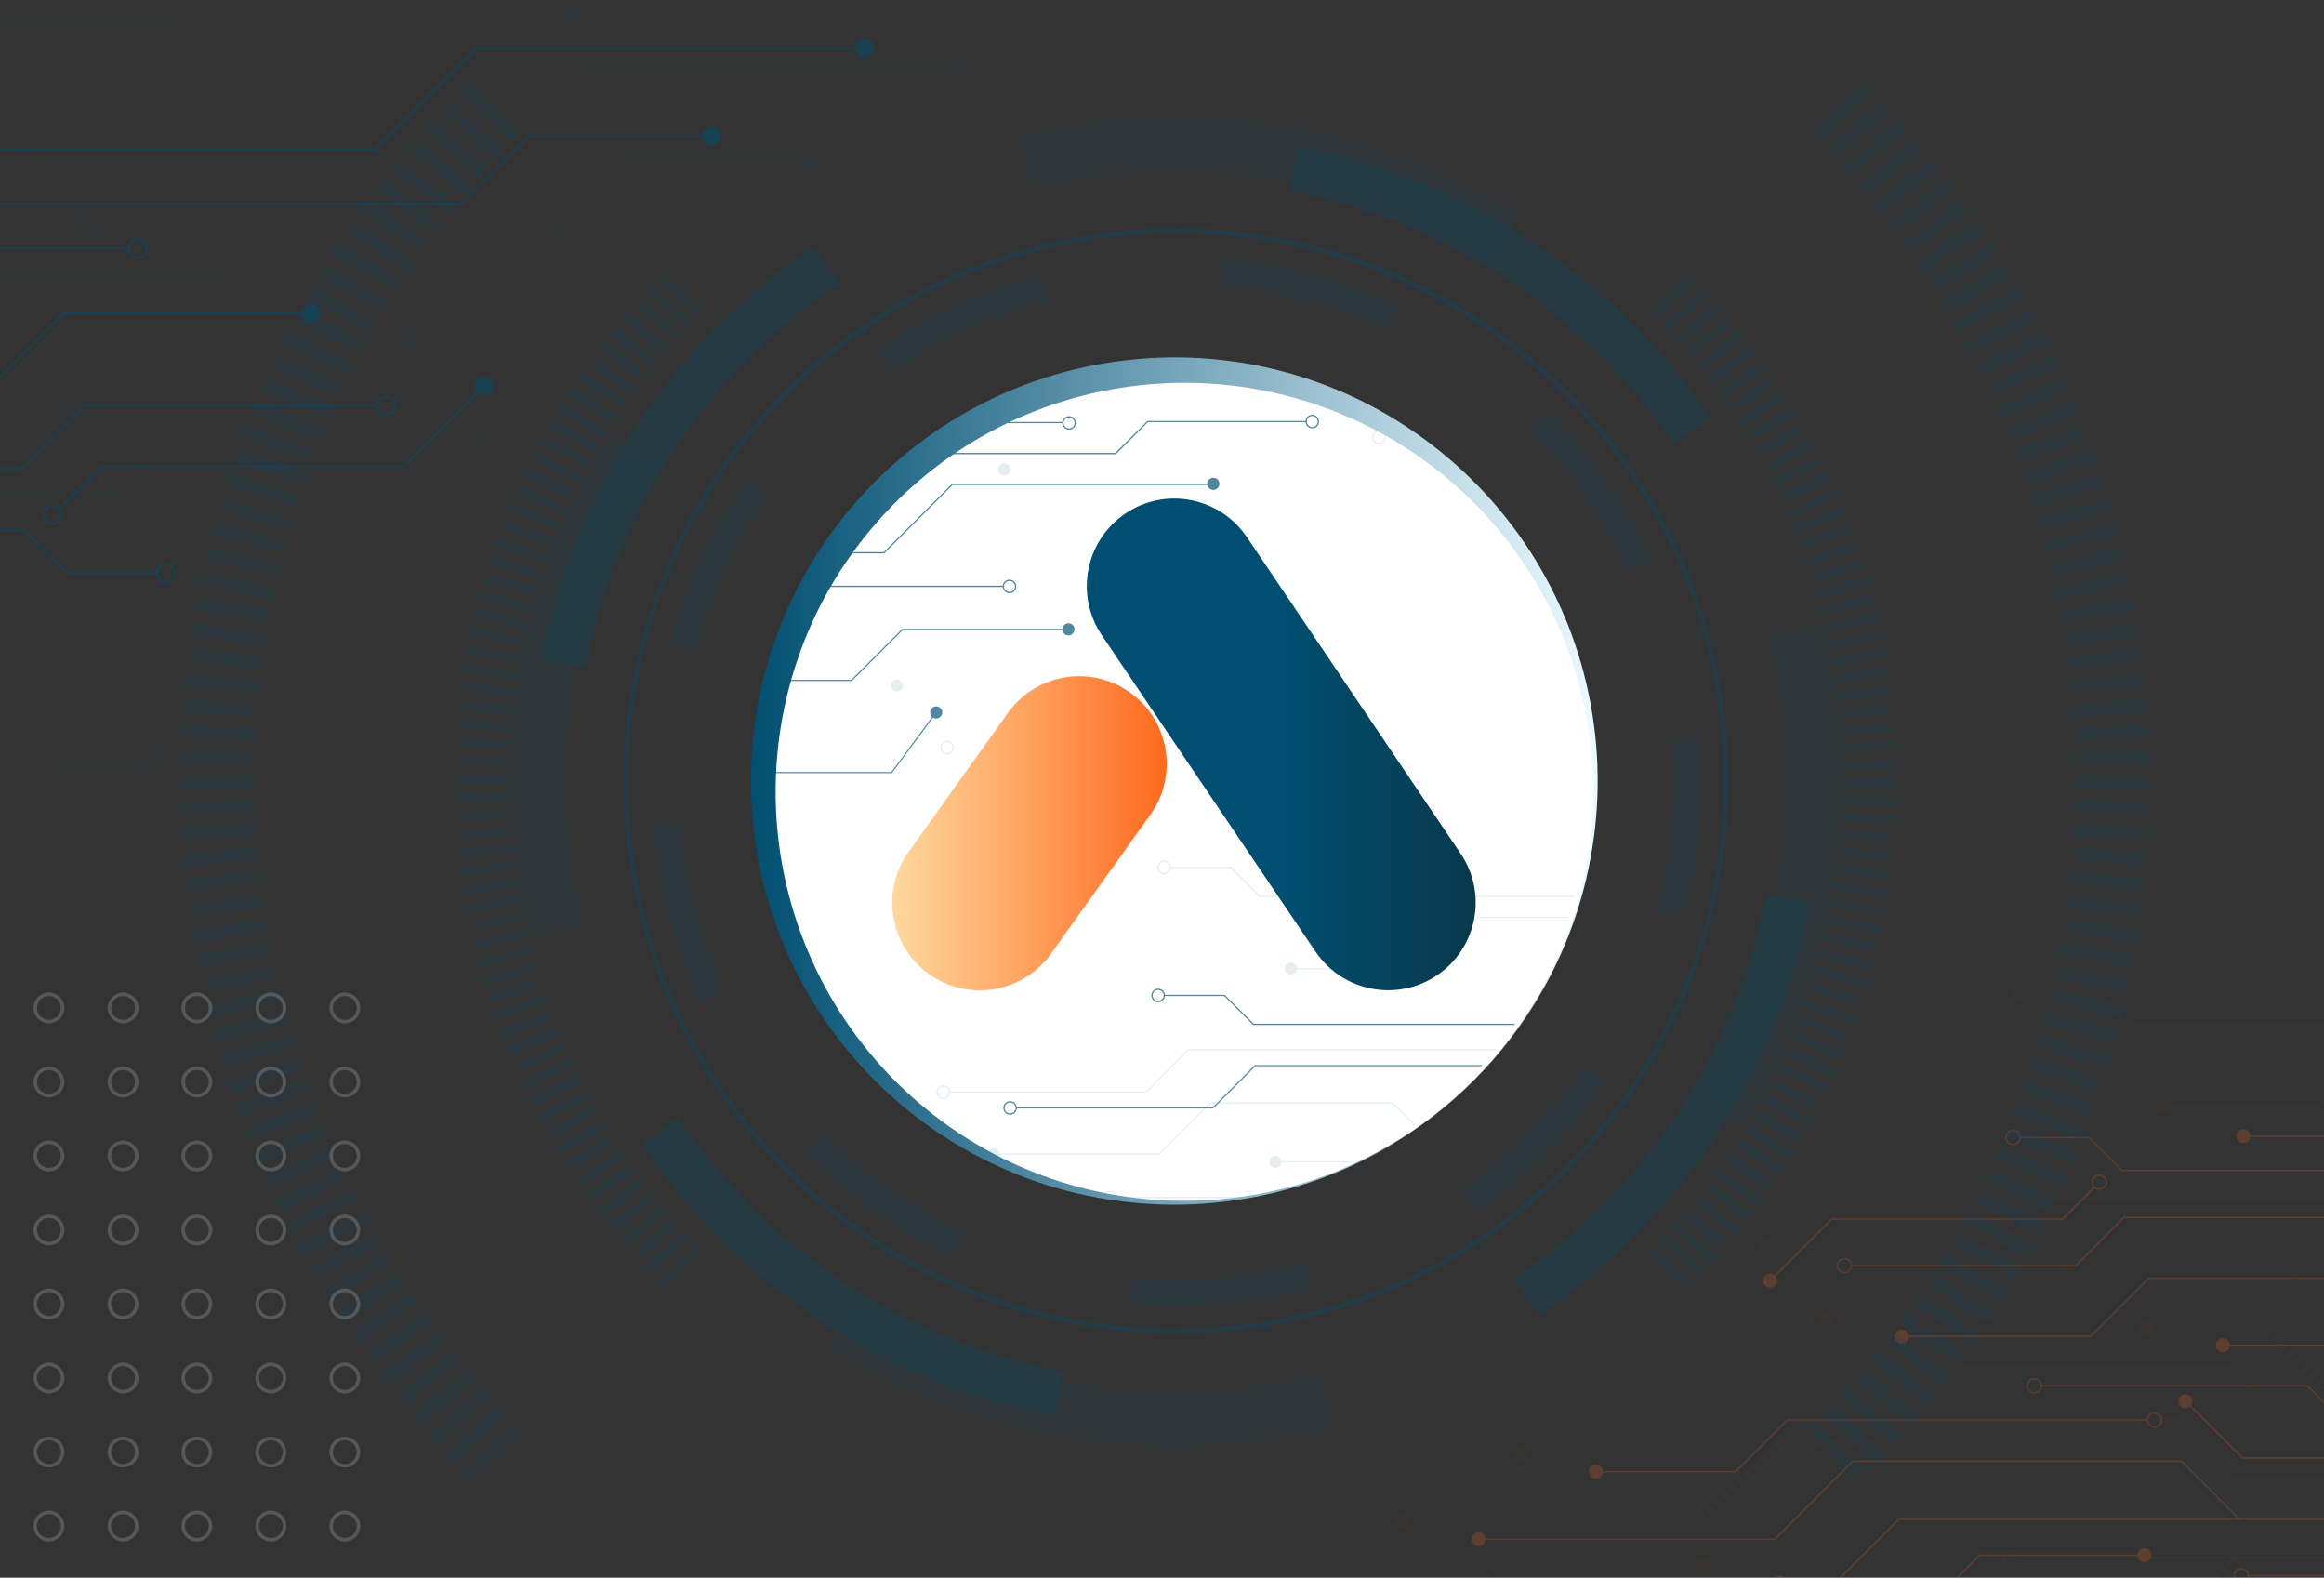 <?xml version="1.0" encoding="utf-8"?>
<!-- Generator: Adobe Illustrator 26.0.2, SVG Export Plug-In . SVG Version: 6.00 Build 0)  -->
<svg version="1.1" id="Layer_1" xmlns="http://www.w3.org/2000/svg" xmlns:xlink="http://www.w3.org/1999/xlink" x="0px" y="0px"
	 viewBox="0 0 1990.4 1350.8" style="enable-background:new 0 0 1990.4 1350.8;" xml:space="preserve">
<rect x="0" y="0" width="1990.4" height="1350.8" fill="#333333" stroke="none"/>
<style type="text/css">
	.st0{opacity:0.52;}
	.st1{opacity:0.4;}
	.st2{opacity:0.15;}
	.st3{fill:#FF6C20;}
	.st4{fill:#004E71;}
	.st5{opacity:0.53;}
	.st6{opacity:0.2;fill:#004E71;}
	.st7{opacity:0.6;}
	.st8{opacity:0.8;fill:#004E71;}
	.st9{opacity:0.5;}
	.st10{opacity:0.5;fill:#004E71;}
	.st11{fill:#8EB9E3;}
	.st12{opacity:0.38;fill:none;stroke:#939292;stroke-width:3;stroke-miterlimit:10;}
	.st13{fill:#FFFFFF;}
	.st14{opacity:0.68;}
	.st15{clip-path:url(#SVGID_00000170969697181124999390000005256371257805868453_);}
	.st16{fill:url(#SVGID_00000065067175735131941540000018130882974082121647_);}
	.st17{fill:url(#SVGID_00000150800064101229967490000004271275434002723771_);}
	.st18{fill:url(#SVGID_00000015320972292764964760000012802320513844277906_);}
</style>
<g class="st0">
	<g class="st1">
		<g class="st2">
			<g>
				<circle class="st3" cx="1563.5" cy="1128.8" r="6"/>
				<circle class="st3" cx="2149" cy="1284.5" r="6"/>
				<circle class="st3" cx="2149.6" cy="1334.2" r="6"/>
				<circle class="st3" cx="1581.4" cy="1369.5" r="6"/>
				<circle class="st3" cx="1301.6" cy="1244.6" r="6"/>
				<circle class="st3" cx="1201.1" cy="1302.3" r="6"/>
				<circle class="st3" cx="1458.8" cy="1339.6" r="6"/>
				<circle class="st3" cx="1838.6" cy="1136.3" r="6"/>
				<circle class="st3" cx="1859.5" cy="1218.2" r="6"/>
				<circle class="st3" cx="1853.6" cy="947.8" r="6"/>
				<circle class="st3" cx="2030" cy="1078.9" r="6"/>
				<circle class="st3" cx="2148.1" cy="897.1" r="6"/>
				<circle class="st3" cx="2149.3" cy="1026.3" r="6"/>
				<circle class="st3" cx="2188.1" cy="848.5" r="6"/>
				<circle class="st3" cx="2146.6" cy="1123.1" r="6"/>
				<circle class="st3" cx="2149" cy="1162.8" r="6"/>
			</g>
			<g>
				<path class="st3" d="M1730.1,855.7c-3.6,0-6.6-3-6.6-6.6c0-3.6,3-6.6,6.6-6.6s6.6,3,6.6,6.6
					C1736.7,852.7,1733.7,855.7,1730.1,855.7z M1730.1,843.7c-3,0-5.4,2.4-5.4,5.4c0,3,2.4,5.4,5.4,5.4c3,0,5.4-2.4,5.4-5.4
					C1735.5,846.1,1733.1,843.7,1730.1,843.7z"/>
				<path class="st3" d="M1514.5,1074.7c-3.6,0-6.6-3-6.6-6.6c0-3.6,3-6.6,6.6-6.6s6.6,3,6.6,6.6
					C1521,1071.8,1518.1,1074.7,1514.5,1074.7z M1514.5,1062.7c-3,0-5.4,2.4-5.4,5.4c0,3,2.4,5.4,5.4,5.4c3,0,5.4-2.4,5.4-5.4
					C1519.9,1065.2,1517.4,1062.7,1514.5,1062.7z"/>
				<path class="st3" d="M1677.1,1177.6c-3.6,0-6.6-3-6.6-6.6c0-3.6,3-6.6,6.6-6.6s6.6,3,6.6,6.6
					C1683.7,1174.6,1680.8,1177.6,1677.1,1177.6z M1677.1,1165.6c-3,0-5.4,2.4-5.4,5.4c0,3,2.4,5.4,5.4,5.4s5.4-2.4,5.4-5.4
					C1682.5,1168,1680.1,1165.6,1677.1,1165.6z"/>
				<path class="st3" d="M2077,1129.7c-3.6,0-6.6-3-6.6-6.6c0-3.6,3-6.6,6.6-6.6s6.6,3,6.6,6.6
					C2083.5,1126.7,2080.6,1129.7,2077,1129.7z M2077,1117.7c-3,0-5.4,2.4-5.4,5.4s2.4,5.4,5.4,5.4s5.4-2.4,5.4-5.4
					S2079.9,1117.7,2077,1117.7z"/>
				<path class="st3" d="M2154.7,1085.5c-3.6,0-6.6-3-6.6-6.6s3-6.6,6.6-6.6c3.6,0,6.6,3,6.6,6.6S2158.3,1085.5,2154.7,1085.5z
					 M2154.7,1073.5c-3,0-5.4,2.4-5.4,5.4s2.4,5.4,5.4,5.4c3,0,5.4-2.4,5.4-5.4S2157.6,1073.5,2154.7,1073.5z"/>
				<path class="st3" d="M1722.6,1340.2c-3.6,0-6.6-3-6.6-6.6s3-6.6,6.6-6.6s6.6,3,6.6,6.6S1726.2,1340.2,1722.6,1340.2z
					 M1722.6,1328.2c-3,0-5.4,2.4-5.4,5.4s2.4,5.4,5.4,5.4s5.4-2.4,5.4-5.4S1725.6,1328.2,1722.6,1328.2z"/>
				<path class="st3" d="M1330.3,1376.1c-3.6,0-6.6-3-6.6-6.6c0-3.6,3-6.6,6.6-6.6c3.6,0,6.6,3,6.6,6.6
					C1336.8,1373.1,1333.9,1376.1,1330.3,1376.1z M1330.3,1364.1c-3,0-5.4,2.4-5.4,5.4s2.4,5.4,5.4,5.4c3,0,5.4-2.4,5.4-5.4
					S1333.2,1364.1,1330.3,1364.1z"/>
				<path class="st3" d="M1092.8,1377.4c-3.6,0-6.6-3-6.6-6.6c0-3.6,3-6.6,6.6-6.6s6.6,3,6.6,6.6
					C1099.4,1374.5,1096.5,1377.4,1092.8,1377.4z M1092.8,1365.5c-3,0-5.4,2.4-5.4,5.4c0,3,2.4,5.4,5.4,5.4c3,0,5.4-2.4,5.4-5.4
					C1098.2,1367.9,1095.8,1365.5,1092.8,1365.5z"/>
				<path class="st3" d="M1780,1206.9c-3.6,0-6.6-3-6.6-6.6s3-6.6,6.6-6.6s6.6,3,6.6,6.6S1783.6,1206.9,1780,1206.9z M1780,1194.9
					c-3,0-5.4,2.4-5.4,5.4s2.4,5.4,5.4,5.4s5.4-2.4,5.4-5.4S1783,1194.9,1780,1194.9z"/>
				<path class="st3" d="M2002.5,1273.2c-3.6,0-6.6-3-6.6-6.6s3-6.6,6.6-6.6s6.6,3,6.6,6.6S2006.1,1273.2,2002.5,1273.2z
					 M2002.5,1261.2c-3,0-5.4,2.4-5.4,5.4s2.4,5.4,5.4,5.4c3,0,5.4-2.4,5.4-5.4S2005.4,1261.2,2002.5,1261.2z"/>
				<path class="st3" d="M2155,1219.4c-3.6,0-6.6-3-6.6-6.6c0-3.6,3-6.6,6.6-6.6s6.6,3,6.6,6.6
					C2161.6,1216.4,2158.6,1219.4,2155,1219.4z M2155,1207.4c-3,0-5.4,2.4-5.4,5.4s2.4,5.4,5.4,5.4c3,0,5.4-2.4,5.4-5.4
					S2157.9,1207.4,2155,1207.4z"/>
				<path class="st3" d="M2155,1250.5c-3.6,0-6.6-3-6.6-6.6c0-3.6,3-6.6,6.6-6.6s6.6,3,6.6,6.6
					C2161.6,1247.6,2158.6,1250.5,2155,1250.5z M2155,1238.6c-3,0-5.4,2.4-5.4,5.4c0,3,2.4,5.4,5.4,5.4c3,0,5.4-2.4,5.4-5.4
					C2160.4,1241,2157.9,1238.6,2155,1238.6z"/>
				<g>
					<polygon class="st3" points="1879.5,1370.1 1581.4,1370.1 1581.4,1368.9 1879,1368.9 1914.9,1333 2149,1333 2149,1334.2 
						1915.3,1334.2 					"/>
					<polygon class="st3" points="1455.2,1302.9 1201.1,1302.9 1201.1,1301.7 1454.7,1301.7 1521.4,1235 1803.6,1235 1853.2,1284.6 
						2149,1284.6 2149,1285.8 1852.7,1285.8 1803.1,1236.2 1521.9,1236.2 					"/>
					<polygon class="st3" points="2149,1244 1983.1,1244 1910.7,1171.6 1683.1,1171.6 1683.1,1170.4 1911.2,1170.4 1983.6,1242.8 
						2149,1242.8 					"/>
					<polygon class="st3" points="1476.8,1370.4 1336.2,1370.4 1336.2,1369.2 1476.3,1369.2 1560.9,1284.6 1853,1284.6 1853,1285.8 
						1561.4,1285.8 					"/>
					<rect x="1728.6" y="1333" class="st3" width="186.5" height="1.2"/>
					<polygon class="st3" points="2149,1214.1 2015.4,1214.1 1938.2,1136.9 1838.6,1136.9 1838.6,1135.7 1938.7,1135.7 
						2015.9,1212.9 2149,1212.9 					"/>
					<polygon class="st3" points="2149,1163.8 2036.9,1163.8 1952.6,1079.5 1775.5,1079.5 1725.7,1129.3 1563.5,1129.3 
						1563.5,1128.1 1725.2,1128.1 1775,1078.3 1953.1,1078.3 2037.4,1162.6 2149,1162.6 					"/>
					<polygon class="st3" points="1421.4,1245.2 1301.6,1245.2 1301.6,1244 1420.9,1244 1465.2,1199.7 1774,1199.7 1774,1200.9 
						1465.7,1200.9 					"/>
					<polygon class="st3" points="1712.7,1068.7 1520.4,1068.7 1520.4,1067.5 1712.2,1067.5 1753.4,1026.3 2149,1026.3 2149,1027.5 
						1753.9,1027.5 					"/>
					<rect x="2030" y="1078.3" class="st3" width="119" height="1.2"/>
					<polygon class="st3" points="2161.2,877.9 1823.1,877.9 1794.9,849.7 1736.3,849.7 1736.3,848.5 1795.4,848.5 1823.6,876.7 
						2160.7,876.7 2187.3,850.1 2188.1,850.9 					"/>
					<polygon class="st3" points="1253.8,1371.4 1098.8,1371.4 1098.8,1370.2 1253.3,1370.2 1284.6,1339 1458.8,1339 1458.8,1340.2 
						1285.1,1340.2 					"/>
					<polygon class="st3" points="1996.5,1267.2 1907.7,1267.2 1859.1,1218.6 1860,1217.7 1908.2,1266 1996.5,1266 					"/>
					<rect x="2082.9" y="1122.5" class="st3" width="66.1" height="1.2"/>
					<polygon class="st3" points="1986.1,948.4 1856.3,948.4 1856.3,947.2 1985.6,947.2 2035.7,897.1 2149,897.1 2149,898.2 
						2036.2,898.2 					"/>
				</g>
			</g>
		</g>
		<g>
			<circle class="st3" cx="1516" cy="1096.5" r="6"/>
			<circle class="st3" cx="1628.7" cy="1144.4" r="6"/>
			<circle class="st3" cx="1778.2" cy="1385" r="6"/>
			<circle class="st3" cx="1836.6" cy="1331.6" r="6"/>
			<circle class="st3" cx="1366.8" cy="1260.1" r="6"/>
			<circle class="st3" cx="1266.3" cy="1317.8" r="6"/>
			<circle class="st3" cx="1524" cy="1355.1" r="6"/>
			<circle class="st3" cx="1903.8" cy="1151.8" r="6"/>
			<circle class="st3" cx="1871.7" cy="1199.7" r="6"/>
			<circle class="st3" cx="2181.4" cy="975.3" r="6"/>
			<circle class="st3" cx="1921.4" cy="972.8" r="6"/>
			<circle class="st3" cx="2095.2" cy="1094.4" r="6"/>
			<path class="st3" d="M1797.9,1018.8c-3.6,0-6.6-3-6.6-6.6s3-6.6,6.6-6.6s6.6,3,6.6,6.6S1801.6,1018.8,1797.9,1018.8z
				 M1797.9,1006.9c-3,0-5.4,2.4-5.4,5.4c0,3,2.4,5.4,5.4,5.4s5.4-2.4,5.4-5.4C1803.3,1009.3,1800.9,1006.9,1797.9,1006.9z"/>
			<path class="st3" d="M1724.1,980.5c-3.6,0-6.6-3-6.6-6.6c0-3.6,3-6.6,6.6-6.6s6.6,3,6.6,6.6
				C1730.7,977.5,1727.8,980.5,1724.1,980.5z M1724.1,968.5c-3,0-5.4,2.4-5.4,5.4s2.4,5.4,5.4,5.4c3,0,5.4-2.4,5.4-5.4
				S1727.1,968.5,1724.1,968.5z"/>
			<path class="st3" d="M1579.7,1090.2c-3.6,0-6.6-3-6.6-6.6s3-6.6,6.6-6.6s6.6,3,6.6,6.6S1583.3,1090.2,1579.7,1090.2z
				 M1579.7,1078.3c-3,0-5.4,2.4-5.4,5.4s2.4,5.4,5.4,5.4s5.4-2.4,5.4-5.4S1582.6,1078.3,1579.7,1078.3z"/>
			<path class="st3" d="M1742.3,1193.1c-3.6,0-6.6-3-6.6-6.6s3-6.6,6.6-6.6c3.6,0,6.6,3,6.6,6.6S1746,1193.1,1742.3,1193.1z
				 M1742.3,1181.1c-3,0-5.4,2.4-5.4,5.4s2.4,5.4,5.4,5.4c3,0,5.4-2.4,5.4-5.4S1745.3,1181.1,1742.3,1181.1z"/>
			<path class="st3" d="M2142.1,1145.2c-3.6,0-6.6-3-6.6-6.6s3-6.6,6.6-6.6c3.6,0,6.6,3,6.6,6.6S2145.8,1145.2,2142.1,1145.2z
				 M2142.1,1133.2c-3,0-5.4,2.4-5.4,5.4c0,3,2.4,5.4,5.4,5.4c3,0,5.4-2.4,5.4-5.4C2147.5,1135.6,2145.1,1133.2,2142.1,1133.2z"/>
			<path class="st3" d="M1919.4,1355.7c-3.6,0-6.6-3-6.6-6.6s3-6.6,6.6-6.6c3.6,0,6.6,3,6.6,6.6S1923,1355.7,1919.4,1355.7z
				 M1919.4,1343.7c-3,0-5.4,2.4-5.4,5.4s2.4,5.4,5.4,5.4c3,0,5.4-2.4,5.4-5.4S1922.4,1343.7,1919.4,1343.7z"/>
			<path class="st3" d="M1655.9,1378.2c-3.6,0-6.6-3-6.6-6.6c0-3.6,3-6.6,6.6-6.6c3.6,0,6.6,3,6.6,6.6
				C1662.5,1375.2,1659.6,1378.2,1655.9,1378.2z M1655.9,1366.2c-3,0-5.4,2.4-5.4,5.4c0,3,2.4,5.4,5.4,5.4c3,0,5.4-2.4,5.4-5.4
				C1661.3,1368.6,1658.9,1366.2,1655.9,1366.2z"/>
			<path class="st3" d="M1395.5,1391.6c-3.6,0-6.6-3-6.6-6.6c0-3.6,3-6.6,6.6-6.6s6.6,3,6.6,6.6
				C1402,1388.6,1399.1,1391.6,1395.5,1391.6z M1395.5,1379.6c-3,0-5.4,2.4-5.4,5.4c0,3,2.4,5.4,5.4,5.4s5.4-2.4,5.4-5.4
				C1400.8,1382,1398.4,1379.6,1395.5,1379.6z"/>
			<path class="st3" d="M1158,1392.9c-3.6,0-6.6-3-6.6-6.6c0-3.6,3-6.6,6.6-6.6c3.6,0,6.6,3,6.6,6.6
				C1164.6,1390,1161.7,1392.9,1158,1392.9z M1158,1381c-3,0-5.4,2.4-5.4,5.4s2.4,5.4,5.4,5.4s5.4-2.4,5.4-5.4S1161,1381,1158,1381z
				"/>
			<path class="st3" d="M1845.2,1222.4c-3.6,0-6.6-3-6.6-6.6s3-6.6,6.6-6.6c3.6,0,6.6,3,6.6,6.6S1848.8,1222.4,1845.2,1222.4z
				 M1845.2,1210.4c-3,0-5.4,2.4-5.4,5.4c0,3,2.4,5.4,5.4,5.4c3,0,5.4-2.4,5.4-5.4C1850.6,1212.9,1848.2,1210.4,1845.2,1210.4z"/>
			<path class="st3" d="M2014.4,1255.5c-3.6,0-6.6-3-6.6-6.6s3-6.6,6.6-6.6s6.6,3,6.6,6.6S2018.1,1255.5,2014.4,1255.5z
				 M2014.4,1243.5c-3,0-5.4,2.4-5.4,5.4s2.4,5.4,5.4,5.4c3,0,5.4-2.4,5.4-5.4S2017.4,1243.5,2014.4,1243.5z"/>
			<polygon class="st3" points="2076.3,1385.6 1778.2,1385.6 1778.2,1384.4 2075.8,1384.4 2111.7,1348.5 2345.8,1348.5 
				2345.8,1349.7 2112.2,1349.7 			"/>
			<polygon class="st3" points="1520.4,1318.4 1266.3,1318.4 1266.3,1317.2 1519.9,1317.2 1586.6,1250.5 1868.8,1250.5 
				1918.4,1300.2 2214.2,1300.2 2214.2,1301.3 1917.9,1301.3 1868.3,1251.7 1587.1,1251.7 			"/>
			<polygon class="st3" points="2214.2,1259.5 2048.3,1259.5 1975.9,1187.1 1748.3,1187.1 1748.3,1185.9 1976.4,1185.9 
				2048.8,1258.3 2214.2,1258.3 			"/>
			<polygon class="st3" points="1542,1385.9 1401.4,1385.9 1401.4,1384.7 1541.5,1384.7 1626.1,1300.2 1918.1,1300.2 1918.1,1301.3 
				1626.6,1301.3 			"/>
			<rect x="1925.4" y="1348.5" class="st3" width="186.5" height="1.2"/>
			<polygon class="st3" points="2214.2,1229.6 2080.6,1229.6 2003.4,1152.4 1903.8,1152.4 1903.8,1151.2 2003.9,1151.2 
				2081.1,1228.4 2214.2,1228.4 			"/>
			<polygon class="st3" points="2214.2,1179.3 2102.1,1179.3 2017.8,1095 1840.7,1095 1790.9,1144.8 1628.7,1144.8 1628.7,1143.6 
				1790.4,1143.6 1840.2,1093.8 2018.3,1093.8 2102.6,1178.2 2214.2,1178.2 			"/>
			<polygon class="st3" points="1486.6,1260.7 1366.8,1260.7 1366.8,1259.5 1486.1,1259.5 1530.4,1215.2 1839.2,1215.2 
				1839.2,1216.4 1530.9,1216.4 			"/>
			<polygon class="st3" points="1777.9,1084.3 1585.6,1084.3 1585.6,1083.1 1777.4,1083.1 1818.6,1041.8 2214.2,1041.8 2214.2,1043 
				1819.1,1043 			"/>
			<rect x="2095.2" y="1093.8" class="st3" width="119" height="1.2"/>
			<polygon class="st3" points="2154.9,1002.7 1816.9,1002.7 1788.7,974.5 1730.1,974.5 1730.1,973.3 1789.2,973.3 1817.4,1001.5 
				2154.4,1001.5 2181,974.9 2181.9,975.7 			"/>
			<polygon class="st3" points="1516.4,1096.9 1515.5,1096 1568.4,1043.2 1766.2,1043.2 1793.3,1016 1794.2,1016.9 1766.7,1044.4 
				1568.9,1044.4 			"/>
			<polygon class="st3" points="1319,1387 1164,1387 1164,1385.8 1318.5,1385.8 1349.8,1354.5 1524,1354.5 1524,1355.7 
				1350.3,1355.7 			"/>
			<polygon class="st3" points="2009.1,1248.9 1920.3,1248.9 1871.7,1200.3 1872.5,1199.4 1920.8,1247.7 2009.1,1247.7 			"/>
			<rect x="2148.1" y="1138" class="st3" width="66.1" height="1.2"/>
			<polygon class="st3" points="2051.3,973.4 1921.4,973.4 1921.4,972.2 2050.8,972.2 2100.9,922.1 2214.2,922.1 2214.2,923.3 
				2101.4,923.3 			"/>
			<polygon class="st3" points="1660.3,1367.6 1659.5,1366.7 1695.2,1331 1836.6,1331 1836.6,1332.2 1695.7,1332.2 			"/>
		</g>
	</g>
	<g>
		<g class="st2">
			<g>
				<circle class="st4" cx="352" cy="288.2" r="7.8"/>
				<circle class="st4" cx="-413.6" cy="84.7" r="7.8"/>
				
					<ellipse transform="matrix(0.912 -0.411 0.411 0.912 -44.618 -168.415)" class="st4" cx="-414.4" cy="19.7" rx="7.8" ry="7.8"/>
				<circle class="st4" cx="694.5" cy="136.9" r="7.8"/>
				<circle class="st4" cx="825.9" cy="61.4" r="7.8"/>
				<circle class="st4" cx="488.9" cy="12.6" r="7.8"/>
				<circle class="st4" cx="-7.8" cy="278.4" r="7.8"/>
				<circle class="st4" cx="-35.1" cy="171.4" r="7.8"/>
				<circle class="st4" cx="-27.3" cy="525" r="7.8"/>
				<circle class="st4" cx="-258" cy="353.5" r="7.8"/>
				<circle class="st4" cx="-412.5" cy="591.3" r="7.8"/>
				<circle class="st4" cx="-414" cy="422.3" r="7.8"/>
				<circle class="st4" cx="-464.8" cy="654.8" r="7.8"/>
				<circle class="st4" cx="-410.5" cy="295.8" r="7.8"/>
				<circle class="st4" cx="-413.6" cy="243.8" r="7.8"/>
			</g>
			<g>
				<path class="st4" d="M134.1,645.4c4.7,0,8.6,3.9,8.6,8.6c0,4.7-3.9,8.6-8.6,8.6c-4.7,0-8.6-3.9-8.6-8.6
					C125.5,649.3,129.4,645.4,134.1,645.4z M134.1,661.1c3.9,0,7-3.2,7-7c0-3.9-3.2-7-7-7c-3.9,0-7,3.2-7,7
					C127.1,657.9,130.3,661.1,134.1,661.1z"/>
				<path class="st4" d="M416.1,359c4.7,0,8.6,3.9,8.6,8.6c0,4.7-3.9,8.6-8.6,8.6c-4.7,0-8.6-3.9-8.6-8.6
					C407.5,362.9,411.4,359,416.1,359z M416.1,374.6c3.9,0,7-3.2,7-7c0-3.9-3.2-7-7-7s-7,3.2-7,7
					C409.1,371.5,412.2,374.6,416.1,374.6z"/>
				<path class="st4" d="M203.4,224.5c4.7,0,8.6,3.9,8.6,8.6c0,4.7-3.9,8.6-8.6,8.6c-4.7,0-8.6-3.9-8.6-8.6
					C194.8,228.3,198.7,224.5,203.4,224.5z M203.4,240.1c3.9,0,7-3.2,7-7c0-3.9-3.2-7-7-7c-3.9,0-7,3.2-7,7
					C196.4,237,199.5,240.1,203.4,240.1z"/>
				<path class="st4" d="M-319.4,287.2c4.7,0,8.6,3.9,8.6,8.6c0,4.7-3.9,8.6-8.6,8.6s-8.6-3.9-8.6-8.6
					C-328,291-324.2,287.2-319.4,287.2z M-319.4,302.8c3.9,0,7-3.2,7-7c0-3.9-3.2-7-7-7s-7,3.2-7,7
					C-326.5,299.6-323.3,302.8-319.4,302.8z"/>
				<path class="st4" d="M-421.1,344.9c4.7,0,8.6,3.9,8.6,8.6c0,4.7-3.9,8.6-8.6,8.6c-4.7,0-8.6-3.9-8.6-8.6
					C-429.7,348.8-425.8,344.9-421.1,344.9z M-421.1,360.6c3.9,0,7-3.2,7-7c0-3.9-3.2-7-7-7s-7,3.2-7,7
					C-428.1,357.4-425,360.6-421.1,360.6z"/>
				<path class="st4" d="M144,11.9c4.7,0,8.6,3.9,8.6,8.6c0,4.7-3.9,8.6-8.6,8.6c-4.7,0-8.6-3.9-8.6-8.6
					C135.4,15.7,139.2,11.9,144,11.9z M144,27.5c3.9,0,7-3.2,7-7c0-3.9-3.2-7-7-7c-3.9,0-7,3.2-7,7C136.9,24.3,140.1,27.5,144,27.5z
					"/>
				<path class="st4" d="M68.9,186.2c4.7,0,8.6,3.9,8.6,8.6c0,4.7-3.9,8.6-8.6,8.6c-4.7,0-8.6-3.9-8.6-8.6
					C60.3,190,64.1,186.2,68.9,186.2z M68.9,201.8c3.9,0,7-3.2,7-7c0-3.9-3.2-7-7-7c-3.9,0-7,3.2-7,7
					C61.9,198.6,65,201.8,68.9,201.8z"/>
				<path class="st4" d="M-222,99.5c4.7,0,8.6,3.9,8.6,8.6c0,4.7-3.9,8.6-8.6,8.6c-4.7,0-8.6-3.9-8.6-8.6
					C-230.6,103.3-226.8,99.5-222,99.5z M-222,115.1c3.9,0,7-3.2,7-7c0-3.9-3.2-7-7-7c-3.9,0-7,3.2-7,7
					C-229.1,111.9-225.9,115.1-222,115.1z"/>
				<path class="st4" d="M-421.5,169.8c4.7,0,8.6,3.9,8.6,8.6s-3.9,8.6-8.6,8.6c-4.7,0-8.6-3.9-8.6-8.6S-426.2,169.8-421.5,169.8z
					 M-421.5,185.4c3.9,0,7-3.2,7-7s-3.2-7-7-7s-7,3.2-7,7S-425.3,185.4-421.5,185.4z"/>
				<path class="st4" d="M-421.5,129.1c4.7,0,8.6,3.9,8.6,8.6c0,4.7-3.9,8.6-8.6,8.6c-4.7,0-8.6-3.9-8.6-8.6
					C-430.1,132.9-426.2,129.1-421.5,129.1z M-421.5,144.7c3.9,0,7-3.2,7-7c0-3.9-3.2-7-7-7s-7,3.2-7,7
					C-428.5,141.6-425.3,144.7-421.5,144.7z"/>
				<g>
					<polygon class="st4" points="493.6,60.6 825.9,60.6 825.9,62.2 494.3,62.2 407.1,149.4 38.1,149.4 -26.8,84.5 -413.6,84.5 
						-413.6,82.9 -26.2,82.9 38.7,147.8 406.4,147.8 					"/>
					<polygon class="st4" points="-413.6,137.7 -196.7,137.7 -102.1,232.3 195.6,232.3 195.6,233.9 -102.7,233.9 -197.3,139.2 
						-413.6,139.2 					"/>
					<rect x="-107.8" y="19.7" class="st4" width="243.9" height="1.6"/>
					<polygon class="st4" points="-413.6,176.8 -238.9,176.8 -138,277.7 -7.8,277.7 -7.8,279.2 -138.7,279.2 -239.6,178.3 
						-413.6,178.3 					"/>
					<polygon class="st4" points="-413.6,242.5 -267.1,242.5 -156.8,352.7 74.8,352.7 139.9,287.6 352,287.6 352,289.2 140.6,289.2 
						75.5,354.3 -157.4,354.3 -267.7,244 -413.6,244 					"/>
					<polygon class="st4" points="537.8,136.1 694.5,136.1 694.5,137.7 538.5,137.7 480.6,195.5 76.7,195.5 76.7,194 479.9,194 
											"/>
					<polygon class="st4" points="156.9,366.8 408.3,366.8 408.3,368.4 157.6,368.4 103.6,422.3 -413.6,422.3 -413.6,420.8 
						103,420.8 					"/>
					<rect x="-413.6" y="352.7" class="st4" width="155.6" height="1.6"/>
					<polygon class="st4" points="-429.5,616.4 12.5,616.4 49.4,653.3 126,653.3 126,654.8 48.7,654.8 11.9,618 -428.9,618 
						-463.7,652.7 -464.8,651.6 					"/>
					<polygon class="st4" points="-214.2,107.3 -98.1,107.3 -34.6,170.9 -35.7,172 -98.8,108.8 -214.2,108.8 					"/>
					<rect x="-413.6" y="295" class="st4" width="86.4" height="1.6"/>
					<polygon class="st4" points="-200.6,524.2 -30.8,524.2 -30.8,525.8 -200,525.8 -265.5,591.3 -413.6,591.3 -413.6,589.8 
						-266.2,589.8 					"/>
				</g>
			</g>
		</g>
		<g>
			<circle class="st4" cx="414.2" cy="330.6" r="7.8"/>
			<circle class="st4" cx="266.8" cy="267.9" r="7.8"/>
			<circle class="st4" cx="609.3" cy="116.6" r="7.8"/>
			
				<ellipse transform="matrix(0.16 -0.987 0.987 0.16 581.449 765.648)" class="st4" cx="740.7" cy="41.1" rx="7.8" ry="7.8"/>
			<circle class="st4" cx="-93" cy="258.1" r="7.8"/>
			<circle class="st4" cx="-51" cy="195.5" r="7.8"/>
			<circle class="st4" cx="-456.1" cy="489" r="7.8"/>
			<circle class="st4" cx="-116.1" cy="492.2" r="7.8"/>
			<circle class="st4" cx="-343.3" cy="333.2" r="7.8"/>
			<path class="st4" d="M45.4,432.1c4.7,0,8.6,3.9,8.6,8.6s-3.9,8.6-8.6,8.6c-4.7,0-8.6-3.9-8.6-8.6S40.7,432.1,45.4,432.1z
				 M45.4,447.7c3.9,0,7-3.2,7-7s-3.2-7-7-7s-7,3.2-7,7S41.5,447.7,45.4,447.7z"/>
			<path class="st4" d="M142,482.2c4.7,0,8.6,3.9,8.6,8.6c0,4.7-3.9,8.6-8.6,8.6c-4.7,0-8.6-3.9-8.6-8.6
				C133.4,486.1,137.2,482.2,142,482.2z M142,497.9c3.9,0,7-3.2,7-7s-3.2-7-7-7c-3.9,0-7,3.2-7,7S138.1,497.9,142,497.9z"/>
			<path class="st4" d="M330.9,338.7c4.7,0,8.6,3.9,8.6,8.6c0,4.7-3.9,8.6-8.6,8.6c-4.7,0-8.6-3.9-8.6-8.6
				C322.3,342.6,326.1,338.7,330.9,338.7z M330.9,354.3c3.9,0,7-3.2,7-7s-3.2-7-7-7s-7,3.2-7,7S327,354.3,330.9,354.3z"/>
			<path class="st4" d="M118.2,204.2c4.7,0,8.6,3.9,8.6,8.6c0,4.7-3.9,8.6-8.6,8.6c-4.7,0-8.6-3.9-8.6-8.6
				C109.6,208,113.4,204.2,118.2,204.2z M118.2,219.8c3.9,0,7-3.2,7-7c0-3.9-3.2-7-7-7c-3.9,0-7,3.2-7,7
				C111.1,216.7,114.3,219.8,118.2,219.8z"/>
			<path class="st4" d="M-404.7,266.8c4.7,0,8.6,3.9,8.6,8.6c0,4.7-3.9,8.6-8.6,8.6s-8.6-3.9-8.6-8.6
				C-413.3,270.7-409.4,266.8-404.7,266.8z M-404.7,282.5c3.9,0,7-3.2,7-7s-3.2-7-7-7s-7,3.2-7,7S-408.6,282.5-404.7,282.5z"/>
			<path class="st4" d="M-113.4-8.5c4.7,0,8.6,3.9,8.6,8.6c0,4.7-3.9,8.6-8.6,8.6c-4.7,0-8.6-3.9-8.6-8.6
				C-122-4.6-118.1-8.5-113.4-8.5z M-113.4,7.2c3.9,0,7-3.2,7-7c0-3.9-3.2-7-7-7c-3.9,0-7,3.2-7,7C-120.4,4-117.3,7.2-113.4,7.2z"/>
			<path class="st4" d="M-16.4,165.9c4.7,0,8.6,3.9,8.6,8.6c0,4.7-3.9,8.6-8.6,8.6c-4.7,0-8.6-3.9-8.6-8.6
				C-25,169.7-21.1,165.9-16.4,165.9z M-16.4,181.5c3.9,0,7-3.2,7-7c0-3.9-3.2-7-7-7s-7,3.2-7,7C-23.4,178.3-20.2,181.5-16.4,181.5z
				"/>
			<path class="st4" d="M-237.7,122.6c4.7,0,8.6,3.9,8.6,8.6c0,4.7-3.9,8.6-8.6,8.6c-4.7,0-8.6-3.9-8.6-8.6
				C-246.3,126.5-242.4,122.6-237.7,122.6z M-237.7,138.3c3.9,0,7-3.2,7-7c0-3.9-3.2-7-7-7s-7,3.2-7,7
				C-244.7,135.1-241.6,138.3-237.7,138.3z"/>
			<polygon class="st4" points="408.4,40.3 740.7,40.3 740.7,41.9 409,41.9 321.8,129.1 -47.2,129.1 -112.1,64.2 -498.9,64.2 
				-498.9,62.6 -111.4,62.6 -46.5,127.5 321.2,127.5 			"/>
			<polygon class="st4" points="-498.9,117.4 -281.9,117.4 -187.3,212 110.3,212 110.3,213.6 -187.9,213.6 -282.6,118.9 
				-498.9,118.9 			"/>
			<rect x="-365.1" y="-0.6" class="st4" width="243.9" height="1.6"/>
			<polygon class="st4" points="-498.9,156.5 -324.2,156.5 -223.3,257.4 -93,257.4 -93,258.9 -223.9,258.9 -324.8,158 -498.9,158 
							"/>
			<polygon class="st4" points="-498.9,222.2 -352.3,222.2 -242,332.4 -10.4,332.4 54.7,267.3 266.8,267.3 266.8,268.9 55.3,268.9 
				-9.8,334 -242.7,334 -353,223.7 -498.9,223.7 			"/>
			<polygon class="st4" points="452.6,115.8 609.3,115.8 609.3,117.4 453.2,117.4 395.3,175.2 -8.5,175.2 -8.5,173.7 394.7,173.7 
							"/>
			<polygon class="st4" points="71.7,346.5 323.1,346.5 323.1,348.1 72.3,348.1 18.4,402 -498.9,402 -498.9,400.5 17.7,400.5 			"/>
			<rect x="-498.9" y="332.4" class="st4" width="155.6" height="1.6"/>
			<polygon class="st4" points="-421.4,453.2 20.7,453.2 57.5,490.1 134.1,490.1 134.1,491.6 56.9,491.6 20,454.8 -420.7,454.8 
				-455.5,489.5 -456.6,488.4 			"/>
			<polygon class="st4" points="413.6,330 414.7,331.1 345.6,400.2 87,400.2 51.5,435.8 50.4,434.7 86.3,398.7 345,398.7 			"/>
			<polygon class="st4" points="-230.6,131.2 -114.6,131.2 -51,194.8 -52.1,195.9 -115.2,132.8 -230.6,132.8 			"/>
			<rect x="-498.9" y="274.7" class="st4" width="86.4" height="1.6"/>
			<polygon class="st4" points="-285.9,491.5 -116.1,491.5 -116.1,493 -285.2,493 -350.8,558.6 -498.9,558.6 -498.9,557 -351.4,557 
							"/>
		</g>
	</g>
</g>
<g class="st5">
	<g>
		<path class="st6" d="M520.7,373.8l0.5-0.8l40,24.2l-0.7,1.1C488.6,517,467,656.9,499.9,792l-45.4,11.1
			C418.6,655.9,442.2,503.4,520.7,373.8z M872.4,116c147.3-35.9,299.9-12.4,429.6,66.2l0.5,0.3l-24.2,40l-0.5-0.3
			c-119-72.1-259-93.7-394.3-60.8L872.4,116z M711.3,1154.5l24.2-40l1.1,0.6c119.2,72.3,259.4,93.8,394.8,60.6l11.1,45.4
			c-147.5,36.1-300.3,12.7-430.2-66L711.3,1154.5z M1514.4,544.7l45.4-11.1c36,147.4,12.5,300.1-66.1,429.9l-40.1-24l0.2-0.3
			C1525.9,820.2,1547.4,680,1514.4,544.7z"/>
	</g>
	<g class="st7">
		<path class="st8" d="M615.6,277.9c24.6-24.6,51.9-47.1,81-66.9l22.4,31.2l-1.1,0.7c-26.8,18.2-52.1,39.1-75.1,62.1
			c-72.7,72.7-121.4,164.7-141,266.2L464,564C485.1,454.9,537.5,356,615.6,277.9z M1111.7,125.5c109.1,21,208.1,73.4,286.3,151.6
			c24.6,24.6,47.1,51.9,66.9,81l0.5,0.7l-31.9,21.3l-0.3-0.5l0,0c-18.4-27.1-39.3-52.4-62.3-75.4c-72.7-72.7-164.8-121.5-266.4-141
			L1111.7,125.5z M549.5,979.3l31.2-22.4l0.7,1c18.3,26.9,39.2,52.2,62.1,75.2c72.8,72.8,165.1,121.6,266.8,141.1l-7.2,37.7
			c-109.3-20.9-208.5-73.4-286.7-151.7C591.8,1035.7,569.3,1008.4,549.5,979.3z M1512.7,765.7l37.7,7.2
			c-21,109.2-73.4,208.3-151.6,286.5c-24.6,24.6-51.9,47.1-81,66.9l-21.6-31.8l10.7,16l-10.6-16c27.1-18.4,52.4-39.3,75.4-62.3
			C1444.4,959.5,1493.2,867.3,1512.7,765.7z"/>
		<path class="st4" d="M672.6,334.1c184.5-184.5,484.6-184.5,669.1,0c184.5,184.5,184.5,484.6,0,669.1
			c-184.5,184.5-484.6,184.5-669.1,0C488.2,818.8,488.2,518.6,672.6,334.1z M1339,1000.5c183-183,183-480.7,0-663.7
			c-183-183-480.7-183-663.7,0c-183,183-183,480.7,0,663.7C858.3,1183.5,1156,1183.5,1339,1000.5z"/>
		<g class="st9">
			<path class="st4" d="M570.8,232.3l32.6,32.6c-1.8,1.8-3.5,3.5-5.2,5.3l-33-32.2C567,236,568.9,234.2,570.8,232.3z M559.6,243.7
				l33.4,31.7l-5.1,5.4l-33.7-31.4L559.6,243.7z M548.8,255.4l34.2,30.9c-1.7,1.8-3.3,3.7-4.9,5.5l-34.5-30.5
				C545.3,259.3,547,257.3,548.8,255.4z M538.3,267.4l35,30c-1.6,1.9-3.2,3.8-4.8,5.6l-35.3-29.6
				C534.8,271.4,536.5,269.4,538.3,267.4z M528,279.6l35.8,29.1c-1.6,1.9-3.1,3.8-4.6,5.8L523,285.8
				C524.7,283.7,526.4,281.7,528,279.6z M518.1,292.2l36.5,28.1l-4.5,5.9l-36.8-27.8L518.1,292.2z M508.5,304.9l37.2,27.3
				c-1.5,2-2.9,4-4.3,6l-37.5-26.8C505.4,309.2,507,307,508.5,304.9z M499.3,317.9l37.9,26.2c-1.4,2-2.8,4.1-4.2,6.1l-38.2-25.8
				C496.3,322.3,497.8,320.1,499.3,317.9z M490.4,331.1l38.6,25.2l-4.1,6.3l-38.8-24.9L490.4,331.1z M481.8,344.6l39.2,24.3
				c-1.3,2.1-2.6,4.2-3.9,6.3l-39.5-23.8C479,349.1,480.4,346.8,481.8,344.6z M473.6,358.3l39.8,23.2c-1.2,2.1-2.5,4.3-3.7,6.4
				l-40.1-22.7C470.9,362.9,472.2,360.6,473.6,358.3z M465.7,372.2l40.4,22.1l-3.5,6.6L462,379.2
				C463.2,376.8,464.5,374.5,465.7,372.2z M458.2,386.3l41,21.1c-1.1,2.2-2.3,4.4-3.4,6.7l-41.2-20.6
				C455.8,391.1,457,388.7,458.2,386.3z M451.1,400.6l41.5,20c-1.1,2.2-2.1,4.4-3.2,6.7l-41.8-19.5
				C448.8,405.5,449.9,403,451.1,400.6z M444.3,415.2l42,18.9c-1,2.3-2,4.5-3,6.8l-42.2-18.5C442.2,420,443.2,417.6,444.3,415.2z
				 M437.9,429.9l42.5,17.8c-1,2.3-1.9,4.6-2.8,6.9l-42.7-17.3C435.9,434.8,436.9,432.3,437.9,429.9z M431.9,444.7l43,16.7
				c-0.9,2.3-1.8,4.6-2.6,6.9l-43.2-16.2C430,449.7,431,447.2,431.9,444.7z M426.3,459.7l43.4,15.6c-0.8,2.3-1.6,4.6-2.4,7l-43.6-15
				C424.5,464.7,425.4,462.2,426.3,459.7z M421.1,474.8l43.8,14.5c-0.8,2.3-1.5,4.7-2.3,7l-44-13.8
				C419.4,479.9,420.3,477.4,421.1,474.8z M416.3,490.1l44.1,13.3c-0.7,2.4-1.4,4.7-2.1,7.1L414,497.8
				C414.8,495.2,415.5,492.7,416.3,490.1z M411.9,505.5l44.5,12.1c-0.6,2.4-1.3,4.7-1.9,7.1l-44.7-11.4
				C410.5,510.7,411.2,508.1,411.9,505.5z M407.9,520.9l44.8,11c-0.6,2.4-1.2,4.8-1.7,7.2L406,528.7
				C406.6,526.1,407.2,523.5,407.9,520.9z M404.3,536.5l45,9.8c-0.5,2.4-1,4.8-1.5,7.2l-45.2-9.3
				C403.1,541.7,403.7,539.1,404.3,536.5z M401.1,552.2l45.3,8.7c-0.5,2.4-0.9,4.9-1.3,7.3l-45.4-8.1
				C400.1,557.4,400.6,554.8,401.1,552.2z M398.3,567.9l45.5,7.5c-0.4,2.4-0.8,4.9-1.2,7.3l-45.6-7
				C397.4,573.1,397.8,570.5,398.3,567.9z M395.9,583.7l45.7,6.3c-0.3,2.4-0.7,4.9-1,7.3l-45.7-5.7
				C395.1,589,395.5,586.3,395.9,583.7z M393.9,599.5l45.8,5.1c-0.3,2.5-0.5,4.9-0.8,7.4l-45.9-4.7
				C393.3,604.8,393.6,602.1,393.9,599.5z M392.3,615.4l45.9,3.9c-0.2,2.5-0.4,4.9-0.6,7.4l-46-3.4
				C391.9,620.7,392.1,618.1,392.3,615.4z M391.1,631.3l46,2.8c-0.2,2.5-0.3,4.9-0.4,7.4l-46-2.2C390.8,636.6,391,634,391.1,631.3z
				 M390.4,647.2l46.1,1.6c-0.1,2.4-0.2,4.9-0.2,7.3l-46.1-0.9C390.2,652.6,390.3,649.9,390.4,647.2z M390,663.2l46.1,0.4
				c0,2.5,0,4.9,0,7.4l-46.1,0.2C390,668.5,390,665.9,390,663.2z M390.1,679.2l46.1-0.8c0,2.4,0.1,4.9,0.2,7.3l-46.1,1.5
				C390.2,684.5,390.1,681.9,390.1,679.2z M390.6,695.1l46-1.9c0.1,2.4,0.2,4.9,0.4,7.3l-46,2.6
				C390.8,700.4,390.7,697.8,390.6,695.1z M391.5,711l46-3.2c0.2,2.5,0.4,4.9,0.6,7.4l-46,3.7C391.8,716.3,391.6,713.7,391.5,711z
				 M392.8,727l45.9-4.4c0.2,2.5,0.5,4.9,0.7,7.4l-45.8,4.9C393.3,732.2,393,729.6,392.8,727z M394.5,742.8l45.8-5.5
				c0.3,2.4,0.6,4.9,0.9,7.3l-45.7,6.1C395.1,748.1,394.8,745.4,394.5,742.8z M396.6,758.6l45.6-6.7c0.4,2.4,0.7,4.9,1.1,7.3
				l-45.5,7.3C397.3,763.8,396.9,761.2,396.6,758.6z M399.1,774.3l45.4-7.9c0.4,2.4,0.9,4.9,1.3,7.3l-45.3,8.4
				C400,779.5,399.5,776.9,399.1,774.3z M402,789.9l45.2-9c0.5,2.4,1,4.8,1.5,7.2l-45.1,9.5C403,795.1,402.5,792.5,402,789.9z
				 M405.3,805.5l45-10.1c0.5,2.4,1.1,4.8,1.7,7.1l-44.8,10.8C406.5,810.7,405.9,808.1,405.3,805.5z M409,821l44.7-11.3
				c0.6,2.4,1.2,4.8,1.9,7.1L411,828.7C410.3,826.1,409.7,823.6,409,821z M413.1,836.4l44.4-12.6c0.7,2.4,1.3,4.7,2,7.1l-44.2,13.1
				C414.6,841.5,413.9,839,413.1,836.4z M417.6,851.6l44-13.6c0.7,2.3,1.5,4.7,2.2,7L420,859.3C419.2,856.7,418.4,854.2,417.6,851.6
				z M422.5,866.8l43.7-14.7c0.8,2.3,1.6,4.6,2.4,6.9l-43.5,15.4C424.3,871.8,423.4,869.3,422.5,866.8z M427.8,881.8l43.3-15.8
				c0.8,2.3,1.7,4.5,2.5,6.8l-43,16.6C429.7,886.8,428.7,884.3,427.8,881.8z M433.5,896.6l42.9-17c0.9,2.3,1.8,4.5,2.7,6.8
				l-42.6,17.6C435.5,901.6,434.5,899.1,433.5,896.6z M439.6,911.4l42.4-18.1c1,2.3,2,4.5,3,6.8l-42.2,18.6
				C441.7,916.2,440.6,913.8,439.6,911.4z M446,925.9l41.9-19.2c1,2.2,2.1,4.4,3.1,6.6l-41.6,19.8
				C448.3,930.8,447.1,928.4,446,925.9z M452.9,940.4l41.4-20.4l3.3,6.7l-41.2,20.7L452.9,940.4z M460.1,954.6l40.9-21.3
				c1.1,2.2,2.3,4.3,3.4,6.5l-40.6,21.9C462.5,959.3,461.3,957,460.1,954.6z M467.7,968.7l40.2-22.5l3.7,6.5l-40,22.9
				C470.2,973.3,468.9,971,467.7,968.7z M475.6,982.5l39.7-23.4c1.3,2.1,2.5,4.2,3.8,6.3l-39.4,23.9
				C478.3,987.1,476.9,984.8,475.6,982.5z M483.9,996.1l39.1-24.5l4,6.3l-38.8,24.9C486.7,1000.6,485.3,998.4,483.9,996.1z
				 M492.5,1009.5l38.4-25.4c1.4,2,2.7,4.1,4.1,6.1l-38.1,25.9C495.5,1013.9,494,1011.7,492.5,1009.5z M501.5,1022.7l37.7-26.5
				c1.4,2,2.8,4,4.3,6l-37.3,27C504.6,1027.1,503.1,1024.9,501.5,1022.7z M510.9,1035.7l37-27.5c1.5,2,2.9,4,4.4,5.9l-36.7,27.9
				C514.1,1039.9,512.5,1037.8,510.9,1035.7z M520.6,1048.4l36.3-28.4l4.6,5.9l-36,28.8L520.6,1048.4z M530.5,1060.8l35.6-29.3
				c1.6,1.9,3.1,3.8,4.7,5.7l-35.2,29.7C533.9,1064.9,532.2,1062.8,530.5,1060.8z M540.9,1073l34.8-30.2c1.6,1.9,3.3,3.7,4.9,5.6
				l-34.5,30.6C544.3,1077,542.6,1075,540.9,1073z M551.5,1084.9l34-31.1c1.7,1.8,3.3,3.6,5,5.4l-33.6,31.5
				C555.1,1088.8,553.3,1086.8,551.5,1084.9z M562.3,1096.5l33.3-31.9c1.7,1.8,3.4,3.5,5.2,5.3l-32.9,32.3
				C566,1100.3,564.2,1098.4,562.3,1096.5z"/>
			<path class="st4" d="M1413.7,267.6l32.8-32.4c1.9,1.9,3.7,3.8,5.6,5.7l-33.2,32C1417.1,271.1,1415.4,269.3,1413.7,267.6z
				 M1423.9,278.2l33.6-31.5c1.8,1.9,3.6,3.9,5.4,5.8l-34,31.1C1427.2,281.8,1425.6,280,1423.9,278.2z M1433.8,289.1l34.4-30.7
				c1.8,2,3.5,4,5.3,6l-34.8,30.2C1437.1,292.7,1435.5,290.9,1433.8,289.1z M1443.5,300.2l35.2-29.8c1.7,2,3.4,4.1,5.1,6.1
				l-35.5,29.3C1446.7,304,1445.1,302.1,1443.5,300.2z M1452.9,311.6l35.9-28.9c1.7,2.1,3.3,4.2,5,6.3l-36.3,28.4
				C1456,315.5,1454.5,313.5,1452.9,311.6z M1462,323.2l36.7-27.9c1.6,2.1,3.2,4.2,4.8,6.4l-37,27.5
				C1465,327.2,1463.5,325.2,1462,323.2z M1470.8,335.1l37.4-27c1.6,2.2,3.1,4.3,4.6,6.5l-37.7,26.5
				C1473.7,339.1,1472.3,337.1,1470.8,335.1z M1479.3,347.2l38-26c1.5,2.2,3,4.4,4.5,6.6l-38.4,25.5
				C1482.1,351.3,1480.7,349.2,1479.3,347.2z M1487.5,359.5l38.7-25c1.4,2.2,2.9,4.5,4.3,6.7l-39,24.5
				C1490.1,363.6,1488.8,361.6,1487.5,359.5z M1495.3,372l39.4-24c1.4,2.3,2.8,4.6,4.1,6.9l-39.7,23.4
				C1497.8,376.2,1496.6,374.1,1495.3,372z M1502.8,384.7l40-22.9c1.3,2.3,2.6,4.6,3.9,6.9l-40.3,22.4
				C1505.2,389,1504,386.8,1502.8,384.7z M1510,397.6l40.6-21.9c1.3,2.3,2.5,4.7,3.7,7l-40.8,21.4
				C1512.3,401.9,1511.2,399.8,1510,397.6z M1516.8,410.7l41.1-20.9c1.2,2.4,2.4,4.8,3.6,7.2l-41.4,20.3
				C1519,415.1,1518,412.9,1516.8,410.7z M1523.3,424l41.6-19.8c1.2,2.4,2.3,4.8,3.4,7.3l-41.9,19.2
				C1525.4,428.4,1524.4,426.2,1523.3,424z M1529.5,437.4l42.1-18.7c1.1,2.4,2.1,4.9,3.2,7.3l-42.4,18.1
				C1531.5,441.9,1530.5,439.6,1529.5,437.4z M1535.3,450.9l42.6-17.5c1,2.4,2,4.9,3,7.3l-42.8,17
				C1537.1,455.4,1536.2,453.2,1535.3,450.9z M1540.7,464.6l43.1-16.5c0.9,2.5,1.9,5,2.8,7.5l-43.3,15.9
				C1542.4,469.2,1541.6,466.9,1540.7,464.6z M1545.8,478.4l43.5-15.3c0.9,2.5,1.8,5,2.6,7.5l-43.7,14.7
				C1547.4,483,1546.6,480.7,1545.8,478.4z M1550.5,492.3l43.9-14.2c0.8,2.5,1.6,5,2.4,7.6l-44,13.7
				C1552,497,1551.2,494.6,1550.5,492.3z M1554.8,506.4l44.2-13.1c0.8,2.5,1.5,5.1,2.2,7.7l-44.4,12.5
				C1556.2,511.1,1555.5,508.7,1554.8,506.4z M1558.8,520.6l44.5-11.9c0.7,2.6,1.4,5.1,2,7.7l-44.7,11.3
				C1560.1,525.3,1559.4,522.9,1558.8,520.6z M1562.4,534.9l44.8-10.8c0.6,2.6,1.2,5.2,1.8,7.8l-45,10.2
				C1563.6,539.6,1563,537.2,1562.4,534.9z M1565.7,549.2l45.1-9.7c0.6,2.6,1.1,5.2,1.6,7.8l-45.2,9
				C1566.7,554,1566.2,551.6,1565.7,549.2z M1568.6,563.6l45.3-8.4c0.5,2.6,1,5.2,1.4,7.8l-45.4,7.8
				C1569.5,568.5,1569,566.1,1568.6,563.6z M1571.1,578.2l45.5-7.3c0.4,2.6,0.8,5.2,1.2,7.9l-45.6,6.7
				C1571.8,583.1,1571.5,580.6,1571.1,578.2z M1573.2,592.8l45.7-6.1c0.4,2.6,0.7,5.3,1,7.9l-45.8,5.5
				C1573.9,597.7,1573.5,595.2,1573.2,592.8z M1575,607.4l45.8-5c0.3,2.7,0.6,5.3,0.8,8l-45.9,4.3
				C1575.5,612.3,1575.2,609.9,1575,607.4z M1576.4,622.1l45.9-3.7c0.2,2.6,0.4,5.3,0.6,7.9l-46,3.2
				C1576.7,627,1576.6,624.6,1576.4,622.1z M1577.4,636.9l46-2.6c0.1,2.7,0.3,5.3,0.4,8l-46.1,2
				C1577.6,641.8,1577.5,639.3,1577.4,636.9z M1578,651.5l46.1-1.3c0.1,2.6,0.1,5.3,0.2,7.9l-46.1,0.8
				C1578.1,656.5,1578.1,654,1578,651.5z M1578.2,666.4l46.1-0.2c0,2.7,0,5.3,0,8l-46.1-0.4C1578.3,671.3,1578.3,668.8,1578.2,666.4
				z M1578.1,681.1l46.1,1c-0.1,2.7-0.1,5.3-0.2,8l-46.1-1.6C1578,686,1578.1,683.6,1578.1,681.1z M1577.6,695.9l46,2.1
				c-0.1,2.7-0.3,5.3-0.4,8l-46-2.8C1577.4,700.8,1577.5,698.4,1577.6,695.9z M1576.7,710.6l46,3.3c-0.2,2.7-0.4,5.3-0.6,8l-45.9-4
				C1576.3,715.5,1576.5,713.1,1576.7,710.6z M1575.5,725.3l45.9,4.6c-0.3,2.6-0.5,5.3-0.8,7.9l-45.8-5.2
				C1575,730.2,1575.2,727.8,1575.5,725.3z M1573.8,740l45.7,5.7c-0.3,2.6-0.7,5.3-1,7.9l-45.7-6.3
				C1573.2,744.9,1573.5,742.5,1573.8,740z M1571.8,754.7l45.6,6.9c-0.4,2.6-0.8,5.3-1.2,7.9l-45.5-7.5
				C1571,759.6,1571.4,757.1,1571.8,754.7z M1569.4,769.3l45.4,8c-0.5,2.6-1,5.3-1.5,7.9l-45.3-8.7
				C1568.5,774.1,1568.9,771.7,1569.4,769.3z M1566.6,783.8l45.2,9.2c-0.5,2.6-1.1,5.2-1.7,7.8l-45-9.8
				C1565.6,788.6,1566.1,786.2,1566.6,783.8z M1563.4,798.2l44.9,10.4c-0.6,2.6-1.2,5.2-1.9,7.8l-44.8-11
				C1562.3,803,1562.9,800.6,1563.4,798.2z M1559.9,812.6l44.6,11.6c-0.7,2.6-1.4,5.1-2.1,7.7l-44.5-12.2
				C1558.7,817.4,1559.3,815,1559.9,812.6z M1556,826.9l44.3,12.7c-0.7,2.6-1.5,5.1-2.3,7.7l-44.1-13.3
				C1554.6,831.6,1555.3,829.2,1556,826.9z M1551.7,841l44,13.9c-0.8,2.5-1.6,5.1-2.5,7.6l-43.8-14.4
				C1550.2,845.8,1551,843.4,1551.7,841z M1547.1,855.1l43.6,15c-0.9,2.5-1.8,5-2.7,7.6l-43.4-15.6
				C1545.5,859.8,1546.3,857.4,1547.1,855.1z M1542.1,869l43.2,16.1c-0.9,2.5-1.9,5-2.9,7.5l-43-16.7
				C1540.4,873.6,1541.2,871.3,1542.1,869z M1536.8,882.8l42.7,17.3c-1,2.5-2,4.9-3,7.4l-42.5-17.8
				C1534.9,887.4,1535.8,885.1,1536.8,882.8z M1531,896.5l42.3,18.4c-1.1,2.4-2.1,4.9-3.2,7.3l-42-18.9
				C1529,901,1530,898.8,1531,896.5z M1524.9,910l41.8,19.4c-1.1,2.4-2.3,4.8-3.4,7.3l-41.5-20
				C1522.8,914.5,1523.9,912.2,1524.9,910z M1518.5,923.4l41.3,20.5c-1.2,2.4-2.4,4.8-3.6,7.2l-41-21.1
				C1516.3,927.8,1517.4,925.6,1518.5,923.4z M1511.7,936.5l40.7,21.7c-1.2,2.3-2.5,4.7-3.8,7l-40.4-22.2
				C1509.4,940.9,1510.6,938.7,1511.7,936.5z M1504.6,949.5l40.1,22.7c-1.3,2.3-2.6,4.6-4,6.9l-39.8-23.2
				C1502.2,953.8,1503.4,951.6,1504.6,949.5z M1497.2,962.2l39.5,23.7c-1.4,2.3-2.8,4.6-4.2,6.8l-39.2-24.2
				C1494.6,966.4,1495.9,964.4,1497.2,962.2z M1489.4,974.8l38.9,24.7c-1.4,2.2-2.9,4.5-4.3,6.7l-38.6-25.2
				C1486.8,978.9,1488.1,976.9,1489.4,974.8z M1481.3,987.2l38.3,25.7c-1.5,2.2-3,4.4-4.5,6.6l-37.9-26.2
				C1478.6,991.2,1480,989.2,1481.3,987.2z M1473,999.3l37.5,26.7c-1.5,2.2-3.1,4.3-4.7,6.5l-37.2-27.2
				C1470.1,1003.3,1471.5,1001.3,1473,999.3z M1464.2,1011.2l36.9,27.7c-1.6,2.1-3.2,4.2-4.8,6.4l-36.5-28.2
				C1461.3,1015.1,1462.7,1013.2,1464.2,1011.2z M1455.2,1022.9l36.1,28.6c-1.6,2.1-3.3,4.1-5,6.2l-35.8-29.1
				C1452.1,1026.7,1453.7,1024.8,1455.2,1022.9z M1445.9,1034.4l35.4,29.5c-1.7,2-3.4,4.1-5.2,6.1l-35-30
				C1442.7,1038.1,1444.3,1036.2,1445.9,1034.4z M1436.3,1045.5l34.6,30.5c-1.8,2-3.5,4-5.3,5.9l-34.2-30.9
				C1433,1049.2,1434.6,1047.4,1436.3,1045.5z M1426.4,1056.5l33.8,31.3c-1.8,2-3.6,3.9-5.5,5.8l-33.4-31.8
				C1423,1060.1,1424.7,1058.3,1426.4,1056.5z M1416.2,1067.2l33,32.2c-1.9,1.9-3.7,3.8-5.6,5.7l-32.6-32.6
				C1412.7,1070.7,1414.5,1069,1416.2,1067.2z"/>
			<path class="st4" d="M1550.4,114.6l45.2-44.7c2.6,2.6,5.1,5.2,7.7,7.9l-45.8,44.1C1555.2,119.5,1552.8,117.1,1550.4,114.6z
				 M1564.5,129.3l46.4-43.5c2.5,2.7,5,5.3,7.4,8l-46.9,42.9C1569.1,134.2,1566.8,131.8,1564.5,129.3z M1578.2,144.3l47.4-42.3
				c2.4,2.7,4.9,5.5,7.3,8.3l-48,41.7C1582.7,149.4,1580.5,146.8,1578.2,144.3z M1591.6,159.7l48.5-41c2.4,2.8,4.7,5.6,7,8.4
				l-49,40.5C1596,164.9,1593.8,162.3,1591.6,159.7z M1604.6,175.4l49.5-39.8c2.3,2.9,4.6,5.7,6.8,8.6l-50.1,39.1
				C1608.8,180.7,1606.7,178,1604.6,175.4z M1617.1,191.4l50.6-38.5c2.2,2.9,4.4,5.8,6.6,8.8l-51,37.8
				C1621.2,196.8,1619.2,194.1,1617.1,191.4z M1629.2,207.8l51.5-37.2c2.2,3,4.3,6,6.4,9l-52,36.5
				C1633.2,213.3,1631.2,210.5,1629.2,207.8z M1640.9,224.5l52.4-35.9c2.1,3,4.1,6.1,6.2,9.2l-52.9,35.1
				C1644.7,230.1,1642.8,227.3,1640.9,224.5z M1652.2,241.4l53.4-34.5c2,3.1,3.9,6.2,5.9,9.3l-53.8,33.8
				C1655.8,247.1,1654,244.3,1652.2,241.4z M1663,258.6l54.3-33.1c1.9,3.1,3.8,6.3,5.7,9.5l-54.7,32.3
				C1666.5,264.4,1664.8,261.5,1663,258.6z M1673.3,276.1l55.1-31.6c1.8,3.2,3.6,6.4,5.4,9.6l-55.5,30.9
				C1676.7,282,1675,279.1,1673.3,276.1z M1683.2,293.9l55.9-30.1c1.7,3.2,3.5,6.5,5.2,9.7l-56.3,29.4
				C1686.4,299.9,1684.8,296.9,1683.2,293.9z M1692.7,312l56.7-28.8c1.7,3.3,3.3,6.6,4.9,9.9l-57.1,27.9
				C1695.7,318,1694.2,315,1692.7,312z M1701.6,330.3L1759,303c1.6,3.3,3.1,6.7,4.7,10l-57.8,26.4
				C1704.5,336.4,1703.1,333.3,1701.6,330.3z M1710.1,348.8l58.1-25.7c1.5,3.4,3,6.7,4.4,10.1l-58.4,25
				C1712.8,355,1711.5,351.9,1710.1,348.8z M1718.1,367.4l58.8-24.1c1.4,3.4,2.7,6.7,4.1,10.1l-59.1,23.5
				C1720.6,373.7,1719.4,370.5,1718.1,367.4z M1725.6,386.3l59.4-22.7c1.3,3.4,2.6,6.9,3.9,10.3l-59.7,21.9
				C1728,392.6,1726.8,389.4,1725.6,386.3z M1732.6,405.3l59.9-21.1c1.2,3.5,2.4,6.9,3.6,10.4l-60.2,20.3
				C1734.8,411.7,1733.7,408.5,1732.6,405.3z M1739,424.5l60.5-19.5c1.1,3.5,2.2,6.9,3.3,10.4l-60.7,18.8
				C1741.1,431,1740.1,427.7,1739,424.5z M1745.1,443.9l60.9-18c1,3.5,2.1,7,3,10.6l-61.2,17.2
				C1746.9,450.4,1746,447.2,1745.1,443.9z M1750.5,463.5l61.4-16.4c1,3.5,1.9,7.1,2.8,10.6l-61.6,15.6
				C1752.3,470,1751.4,466.7,1750.5,463.5z M1755.5,483.2l61.8-14.9c0.9,3.6,1.7,7.1,2.5,10.7l-62,14.1
				C1757.1,489.7,1756.3,486.5,1755.5,483.2z M1760,503l62.1-13.3c0.8,3.6,1.5,7.2,2.2,10.8l-62.3,12.4
				C1761.4,509.6,1760.7,506.3,1760,503z M1764,522.9l62.5-11.6c0.7,3.6,1.3,7.2,1.9,10.8l-62.6,10.8
				C1765.2,529.5,1764.6,526.2,1764,522.9z M1767.5,542.9l62.8-10c0.6,3.6,1.1,7.2,1.7,10.9L1769,553
				C1768.5,549.6,1768,546.3,1767.5,542.9z M1770.4,563l63-8.4c0.5,3.6,0.9,7.3,1.4,10.9l-63.1,7.6
				C1771.3,569.7,1770.9,566.4,1770.4,563z M1772.8,583.2l63.2-6.8c0.4,3.7,0.8,7.3,1.1,11l-63.3,5.9
				C1773.5,590,1773.2,586.6,1772.8,583.2z M1774.7,603.5l63.3-5.1c0.3,3.6,0.6,7.3,0.8,10.9l-63.4,4.4
				C1775.3,610.2,1775,606.8,1774.7,603.5z M1776.1,623.8l63.5-3.6c0.2,3.7,0.4,7.3,0.5,11l-63.5,2.7
				C1776.5,630.6,1776.3,627.2,1776.1,623.8z M1777,644l63.5-1.8c0.1,3.6,0.2,7.3,0.3,10.9l-63.5,1.1
				C1777.2,650.9,1777.1,647.5,1777,644z M1777.3,664.5l63.6-0.3c0,3.7,0,7.4,0,11l-63.6-0.6
				C1777.3,671.2,1777.4,667.9,1777.3,664.5z M1777.2,684.8l63.5,1.4c-0.1,3.7-0.2,7.3-0.3,11l-63.5-2.2
				C1777,691.6,1777.1,688.2,1777.2,684.8z M1776.5,705.2l63.5,3c-0.2,3.7-0.4,7.3-0.6,11l-63.4-3.8
				C1776.1,712,1776.3,708.6,1776.5,705.2z M1775.2,725.5l63.4,4.6c-0.3,3.7-0.6,7.3-0.9,11l-63.3-5.5
				C1774.7,732.3,1775,728.9,1775.2,725.5z M1773.5,745.8l63.2,6.3c-0.4,3.6-0.7,7.3-1.2,10.9l-63.2-7.1
				C1772.8,752.5,1773.2,749.2,1773.5,745.8z M1771.2,766l63.1,7.9c-0.5,3.6-0.9,7.3-1.4,10.9l-62.9-8.7
				C1770.4,772.8,1770.8,769.4,1771.2,766z M1768.4,786.3l62.8,9.5c-0.5,3.6-1.1,7.3-1.7,10.9l-62.7-10.3
				C1767.4,793,1767.9,789.6,1768.4,786.3z M1765.1,806.4l62.6,11c-0.6,3.6-1.3,7.3-2,10.9l-62.4-12
				C1763.9,813,1764.5,809.7,1765.1,806.4z M1761.3,826.4l62.3,12.7c-0.7,3.6-1.5,7.2-2.3,10.8l-62.1-13.6
				C1759.9,833,1760.6,829.7,1761.3,826.4z M1756.9,846.3l61.9,14.4c-0.8,3.6-1.7,7.2-2.6,10.7l-61.7-15.2
				C1755.4,852.9,1756.2,849.6,1756.9,846.3z M1752.1,866.1l61.5,16c-0.9,3.5-1.9,7.1-2.8,10.6l-61.3-16.8
				C1750.3,872.7,1751.2,869.4,1752.1,866.1z M1746.7,885.8l61.1,17.6c-1,3.5-2,7-3.1,10.6l-60.9-18.3
				C1744.8,892.3,1745.8,889,1746.7,885.8z M1740.8,905.3l60.6,19.1c-1.1,3.5-2.2,7-3.4,10.5l-60.4-19.9
				C1738.7,911.8,1739.8,908.5,1740.8,905.3z M1734.4,924.7l60.1,20.7c-1.2,3.5-2.4,6.9-3.7,10.4l-59.8-21.5
				C1732.2,931.1,1733.3,927.9,1734.4,924.7z M1727.5,943.9l59.5,22.3c-1.3,3.4-2.6,6.9-3.9,10.3l-59.2-23
				C1725.1,950.2,1726.3,947.1,1727.5,943.9z M1720.1,962.9l58.9,23.8c-1.4,3.4-2.8,6.8-4.2,10.2l-58.6-24.5
				C1717.6,969.2,1718.9,966.1,1720.1,962.9z M1712.2,981.7l58.3,25.3c-1.5,3.4-3,6.7-4.5,10.1l-57.9-26.1
				C1709.5,988,1710.9,984.9,1712.2,981.7z M1703.8,1000.4l57.6,26.8c-1.6,3.3-3.1,6.7-4.7,10l-57.2-27.6
				C1701,1006.5,1702.4,1003.5,1703.8,1000.4z M1695,1018.8l56.9,28.3c-1.6,3.3-3.3,6.6-5,9.9l-56.5-29.1
				C1691.9,1024.9,1693.5,1021.8,1695,1018.8z M1685.6,1036.9l56.1,29.9c-1.7,3.2-3.5,6.5-5.2,9.7l-55.7-30.6
				C1682.4,1042.9,1684,1039.9,1685.6,1036.9z M1675.8,1054.8l55.4,31.2c-1.8,3.2-3.6,6.4-5.5,9.6l-54.9-32
				C1672.5,1060.7,1674.2,1057.7,1675.8,1054.8z M1665.6,1072.4l54.5,32.7c-1.9,3.2-3.8,6.3-5.7,9.4l-54.1-33.4
				C1662.1,1078.2,1663.8,1075.3,1665.6,1072.4z M1654.9,1089.7l53.6,34.1c-2,3.1-3.9,6.2-6,9.2l-53.2-34.8
				C1651.2,1095.4,1653.1,1092.6,1654.9,1089.7z M1643.7,1106.8l52.8,35.4c-2.1,3.1-4.1,6.1-6.2,9.1l-52.2-36.2
				C1639.9,1112.3,1641.8,1109.6,1643.7,1106.8z M1632.2,1123.4l51.8,36.9c-2.1,3-4.3,5.9-6.4,8.9l-51.3-37.5
				C1628.2,1129,1630.2,1126.2,1632.2,1123.4z M1620.1,1139.9l50.8,38.2c-2.2,2.9-4.4,5.9-6.7,8.8L1614,1148
				C1616.1,1145.3,1618.1,1142.6,1620.1,1139.9z M1607.7,1156l49.8,39.5c-2.3,2.9-4.6,5.7-6.9,8.6l-49.3-40.1
				C1603.5,1161.3,1605.6,1158.7,1607.7,1156z M1594.8,1171.8l48.8,40.7c-2.4,2.8-4.7,5.6-7.1,8.4l-48.2-41.4
				C1590.5,1177,1592.7,1174.4,1594.8,1171.8z M1581.6,1187.2l47.7,42c-2.4,2.7-4.8,5.5-7.3,8.2l-47.2-42.6
				C1577.1,1192.3,1579.4,1189.8,1581.6,1187.2z M1567.9,1202.4l46.6,43.2c-2.5,2.7-5,5.4-7.5,8l-46-43.8
				C1563.3,1207.3,1565.6,1204.9,1567.9,1202.4z M1553.9,1217.1l45.5,44.3c-2.6,2.6-5.1,5.2-7.7,7.8l-44.9-44.9
				C1549.2,1222,1551.5,1219.6,1553.9,1217.1z"/>
			<path class="st4" d="M438.1,121.9l-45.8-44.1c2.5-2.6,5.1-5.3,7.7-7.9l45.2,44.7C442.8,117.1,440.5,119.5,438.1,121.9z
				 M424.2,136.7l-46.9-42.9c2.5-2.7,4.9-5.4,7.4-8l46.4,43.5C428.8,131.8,426.5,134.2,424.2,136.7z M410.7,151.9l-48-41.7
				c2.4-2.8,4.8-5.5,7.3-8.3l47.4,42.3C415.1,146.8,412.9,149.4,410.7,151.9z M397.5,167.5l-49-40.5c2.3-2.8,4.7-5.6,7-8.4l48.5,41
				C401.8,162.3,399.7,164.9,397.5,167.5z M384.8,183.3l-50.1-39.1c2.3-2.9,4.5-5.8,6.8-8.6l49.5,39.8
				C389,178,386.9,180.7,384.8,183.3z M372.4,199.6l-51-37.8c2.2-2.9,4.4-5.9,6.6-8.8l50.6,38.5
				C376.5,194.1,374.4,196.8,372.4,199.6z M360.5,216.1l-52-36.5c2.1-3,4.2-6,6.4-9l51.5,37.2C364.4,210.5,362.5,213.3,360.5,216.1z
				 M349,232.9l-52.9-35.1c2-3.1,4.1-6.1,6.2-9.2l52.4,35.9C352.8,227.3,350.9,230.1,349,232.9z M338,250l-53.8-33.8
				c1.9-3.1,3.9-6.2,5.9-9.3l53.4,34.5C341.6,244.3,339.8,247.1,338,250z M327.4,267.4L272.7,235c1.9-3.2,3.8-6.3,5.7-9.5l54.3,33.1
				C330.9,261.5,329.1,264.4,327.4,267.4z M317.3,285l-55.5-30.9c1.8-3.2,3.6-6.4,5.4-9.6l55.1,31.6
				C320.6,279.1,318.9,282,317.3,285z M307.6,302.9l-56.3-29.4c1.7-3.2,3.4-6.5,5.2-9.7l55.9,30.1
				C310.8,296.9,309.2,299.9,307.6,302.9z M298.4,321.1l-57.1-27.9c1.6-3.3,3.3-6.6,4.9-9.9l56.7,28.8
				C301.4,315,299.9,318,298.4,321.1z M289.7,339.4L231.9,313c1.5-3.3,3.1-6.7,4.7-10l57.4,27.3
				C292.5,333.3,291.1,336.4,289.7,339.4z M281.5,358.1l-58.4-25c1.4-3.4,2.9-6.7,4.4-10.1l58.1,25.7
				C284.2,351.9,282.8,355,281.5,358.1z M273.7,376.8l-59.1-23.5c1.3-3.4,2.7-6.7,4.1-10.1l58.8,24.1
				C276.3,370.5,275,373.7,273.7,376.8z M266.5,395.8l-59.7-21.9c1.3-3.4,2.5-6.9,3.9-10.3l59.4,22.7
				C268.9,389.4,267.7,392.6,266.5,395.8z M259.8,414.9l-60.2-20.3c1.2-3.5,2.4-6.9,3.6-10.4l59.9,21.1
				C262,408.5,260.9,411.7,259.8,414.9z M253.5,434.2l-60.7-18.8c1.1-3.5,2.2-7,3.3-10.4l60.5,19.5
				C255.5,427.7,254.5,431,253.5,434.2z M247.8,453.6l-61.2-17.2c1-3.5,2-7.1,3-10.6l60.9,18C249.6,447.2,248.7,450.4,247.8,453.6z
				 M242.5,473.3l-61.6-15.6c0.9-3.5,1.8-7.1,2.8-10.6l61.4,16.4C244.2,466.7,243.4,470,242.5,473.3z M237.8,493l-62-14.1
				c0.8-3.6,1.6-7.1,2.5-10.7l61.8,14.9C239.3,486.5,238.5,489.7,237.8,493z M233.6,512.9l-62.3-12.4c0.7-3.6,1.5-7.2,2.2-10.8
				l62.1,13.3C234.9,506.3,234.2,509.6,233.6,512.9z M229.8,532.9l-62.6-10.8c0.6-3.6,1.3-7.2,1.9-10.8l62.5,11.6
				C231,526.2,230.4,529.5,229.8,532.9z M226.6,553l-62.9-9.2c0.5-3.6,1.1-7.2,1.7-10.9l62.8,10C227.6,546.3,227.1,549.6,226.6,553z
				 M223.9,573.1l-63.1-7.6c0.4-3.6,0.9-7.3,1.4-10.9l63,8.4C224.8,566.4,224.4,569.7,223.9,573.1z M221.8,593.3l-63.3-5.9
				c0.3-3.7,0.7-7.3,1.1-11l63.2,6.8C222.4,586.6,222.1,590,221.8,593.3z M220.1,613.6l-63.4-4.4c0.3-3.6,0.5-7.3,0.8-10.9l63.3,5.1
				C220.6,606.8,220.4,610.2,220.1,613.6z M219,633.9l-63.5-2.7c0.2-3.7,0.3-7.3,0.5-11l63.5,3.6C219.3,627.2,219.2,630.6,219,633.9
				z M218.4,654.3l-63.5-1.1c0.1-3.6,0.1-7.3,0.3-10.9l63.5,1.8C218.5,647.5,218.5,650.9,218.4,654.3z M218.3,674.6l-63.6,0.6
				c0-3.7,0-7.4,0-11l63.6,0.3C218.3,667.9,218.3,671.2,218.3,674.6z M218.8,695l-63.5,2.2c-0.1-3.7-0.2-7.3-0.3-11l63.5-1.4
				C218.5,688.2,218.6,691.6,218.8,695z M219.7,715.3l-63.4,3.8c-0.2-3.7-0.4-7.3-0.6-11l63.5-3C219.3,708.6,219.5,712,219.7,715.3z
				 M221.2,735.7l-63.3,5.5c-0.3-3.7-0.6-7.3-0.9-11l63.4-4.6C220.6,728.9,220.9,732.3,221.2,735.7z M223.2,755.9l-63.2,7.1
				c-0.4-3.6-0.8-7.3-1.2-10.9l63.2-6.3C222.5,749.2,222.8,752.5,223.2,755.9z M225.7,776.1l-62.9,8.7c-0.5-3.6-1-7.3-1.4-10.9
				l63.1-7.9C224.8,769.4,225.3,772.8,225.7,776.1z M228.8,796.3l-62.7,10.3c-0.6-3.6-1.2-7.3-1.7-10.9l62.8-9.5
				C227.7,789.6,228.2,793,228.8,796.3z M232.4,816.4l-62.4,12c-0.7-3.6-1.4-7.3-2-10.9l62.6-11C231.1,809.7,231.7,813,232.4,816.4z
				 M236.5,836.3l-62.1,13.6c-0.8-3.6-1.5-7.2-2.3-10.8l62.3-12.7C235,829.7,235.7,833,236.5,836.3z M241.1,856.2l-61.7,15.2
				c-0.9-3.6-1.7-7.1-2.6-10.7l61.9-14.4C239.5,849.6,240.3,852.9,241.1,856.2z M246.2,875.9l-61.3,16.8c-1-3.5-1.9-7.1-2.8-10.6
				l61.5-16C244.4,869.4,245.3,872.7,246.2,875.9z M251.8,895.6L191,913.9c-1.1-3.5-2.1-7-3.1-10.6l61.1-17.6
				C249.9,889,250.8,892.3,251.8,895.6z M258,915l-60.4,19.9c-1.2-3.5-2.3-7-3.4-10.5l60.6-19.1C255.8,908.5,256.9,911.8,258,915z
				 M264.6,934.3l-59.8,21.5c-1.2-3.5-2.5-6.9-3.7-10.4l60.1-20.7C262.3,927.9,263.5,931.1,264.6,934.3z M271.7,953.4l-59.2,23
				c-1.3-3.4-2.6-6.9-3.9-10.3l59.5-22.3C269.3,947.1,270.5,950.2,271.7,953.4z M279.4,972.4l-58.6,24.5c-1.4-3.4-2.8-6.8-4.2-10.2
				l58.9-23.8C276.8,966.1,278.1,969.2,279.4,972.4z M287.5,991.1l-57.9,26.1c-1.5-3.4-3-6.7-4.5-10.1l58.3-25.3
				C284.8,984.9,286.1,988,287.5,991.1z M296.2,1009.6l-57.2,27.6c-1.6-3.3-3.2-6.7-4.7-10l57.6-26.8
				C293.2,1003.5,294.7,1006.5,296.2,1009.6z M305.3,1027.9l-56.5,29.1c-1.7-3.3-3.4-6.6-5-9.9l56.9-28.3
				C302.2,1021.8,303.7,1024.9,305.3,1027.9z M314.8,1045.9l-55.7,30.6c-1.8-3.2-3.5-6.4-5.2-9.7l56.1-29.9
				C311.6,1039.9,313.2,1042.9,314.8,1045.9z M324.9,1063.6l-54.9,32c-1.9-3.2-3.7-6.4-5.5-9.6l55.4-31.2
				C321.5,1057.7,323.1,1060.7,324.9,1063.6z M335.3,1081.1l-54.1,33.4c-1.9-3.1-3.8-6.3-5.7-9.4l54.5-32.7
				C331.8,1075.3,333.6,1078.2,335.3,1081.1z M346.3,1098.3l-53.2,34.8c-2-3.1-4-6.2-6-9.2l53.6-34.1
				C342.6,1092.6,344.4,1095.4,346.3,1098.3z M357.6,1115.1l-52.2,36.2c-2.1-3-4.2-6.1-6.2-9.1l52.8-35.4
				C353.8,1109.6,355.7,1112.3,357.6,1115.1z M369.4,1131.7l-51.3,37.5c-2.2-3-4.3-5.9-6.4-8.9l51.8-36.9
				C365.4,1126.2,367.4,1129,369.4,1131.7z M381.7,1148l-50.3,38.9c-2.2-2.9-4.5-5.8-6.7-8.8l50.8-38.2
				C377.5,1142.6,379.6,1145.3,381.7,1148z M394.3,1164l-49.3,40.1c-2.3-2.8-4.6-5.7-6.9-8.6l49.8-39.5
				C390,1158.7,392.2,1161.3,394.3,1164z M407.4,1179.6l-48.2,41.4c-2.4-2.8-4.8-5.6-7.1-8.4l48.8-40.7
				C403,1174.4,405.1,1177,407.4,1179.6z M420.8,1194.9l-47.2,42.6c-2.5-2.7-4.9-5.4-7.3-8.2l47.7-42
				C416.3,1189.8,418.5,1192.3,420.8,1194.9z M434.7,1209.8l-46,43.8c-2.5-2.7-5-5.3-7.5-8l46.6-43.2
				C430,1204.9,432.3,1207.3,434.7,1209.8z M448.9,1224.4l-44.9,44.9c-2.6-2.6-5.2-5.2-7.7-7.8l45.5-44.3
				C444.1,1219.6,446.5,1222,448.9,1224.4z"/>
		</g>
		<path class="st10" d="M639.8,409.7l18.8,13.3c-28.8,40.7-50,85.8-63,133.9l-22.2-6C587.1,500.1,609.5,452.6,639.8,409.7z
			 M750.4,299.7c43.1-30.1,90.7-52.1,141.6-65.6l5.9,22.3c-48.2,12.7-93.4,33.7-134.3,62.2L750.4,299.7z M559.3,706.3l23-1.9
			c4.1,49.8,16.8,97.9,37.7,143.1l-20.9,9.7C577,809.5,563.7,758.8,559.3,706.3z M1047.4,221c52.5,4.7,103.2,18.4,150.7,40.6
			l-9.8,20.9c-45-21.1-93.1-34.1-142.9-38.5L1047.4,221z M688.1,985.2l16.3-16.3l1.4,1.4c35.3,35.3,76.1,63.9,121.1,84.9l-9.7,20.9
			c-47.4-22.1-90.4-52.3-127.7-89.6L688.1,985.2z M1309.3,367.8l16.3-16.3c37.2,37.4,67.3,80.4,89.3,127.9l-20.9,9.7
			C1373.2,444.1,1344.6,403.3,1309.3,367.8z M969.9,1093.4c49.7,4.3,99.3,0,147.5-12.8l5.9,22.3c-50.7,13.5-103,18-155.4,13.5
			L969.9,1093.4z M1432,632.1l23-2c4.5,52.4-0.1,104.7-13.7,155.4l-22.3-6C1431.9,731.5,1436.3,681.9,1432,632.1z M1251.5,1018.2
			c40.3-28.3,76.4-64.2,104.8-104.6l18.8,13.3c-29.9,42.5-67.9,80.4-110.4,110.2L1251.5,1018.2z"/>
	</g>
</g>
<path class="st11" d="M-193.2,873.3L-193.2,873.3c37.1-48.3,28-117.6-20.4-154.6l-285.6-219.1c-48.3-37.1-117.6-28-154.6,20.4
	c-37.1,48.3-28,117.5,20.4,154.6l285.6,219.1C-299.5,930.8-230.3,921.7-193.2,873.3"/>
<path class="st12" d="M-33.2,1370L-33.2,1370c0-6.5,5.2-11.7,11.7-11.7s11.7,5.2,11.7,11.7c0,6.5-5.2,11.7-11.7,11.7
	S-33.2,1376.5-33.2,1370z M-33.2,1306.6L-33.2,1306.6c0-6.5,5.2-11.7,11.7-11.7s11.7,5.2,11.7,11.7s-5.2,11.7-11.7,11.7
	S-33.2,1313.1-33.2,1306.6z M-33.2,1243.3L-33.2,1243.3c0-6.5,5.2-11.7,11.7-11.7s11.7,5.2,11.7,11.7s-5.2,11.7-11.7,11.7
	S-33.2,1249.8-33.2,1243.3z M-33.2,1179.9L-33.2,1179.9c0-6.5,5.2-11.7,11.7-11.7s11.7,5.2,11.7,11.7s-5.2,11.7-11.7,11.7
	C-27.9,1191.5-33.2,1186.2-33.2,1179.9z M-33.2,1116.5L-33.2,1116.5c0-6.5,5.2-11.7,11.7-11.7s11.7,5.2,11.7,11.7
	s-5.2,11.7-11.7,11.7S-33.2,1123-33.2,1116.5z M-33.2,1053.1L-33.2,1053.1c0-6.5,5.2-11.7,11.7-11.7s11.7,5.2,11.7,11.7
	s-5.2,11.7-11.7,11.7S-33.2,1059.6-33.2,1053.1z M-33.2,989.7L-33.2,989.7c0-6.5,5.2-11.7,11.7-11.7s11.7,5.2,11.7,11.7
	s-5.2,11.7-11.7,11.7S-33.2,996.3-33.2,989.7z M-33.2,926.4L-33.2,926.4c0-6.5,5.2-11.7,11.7-11.7s11.7,5.2,11.7,11.7
	s-5.2,11.7-11.7,11.7S-33.2,932.8-33.2,926.4z M-33.2,863L-33.2,863c0-6.5,5.2-11.7,11.7-11.7s11.7,5.2,11.7,11.7
	s-5.2,11.7-11.7,11.7C-27.9,874.6-33.2,869.4-33.2,863z M30.2,1370L30.2,1370c0-6.5,5.2-11.7,11.7-11.7s11.7,5.2,11.7,11.7
	c0,6.5-5.2,11.7-11.7,11.7S30.2,1376.5,30.2,1370z M30.2,1306.6L30.2,1306.6c0-6.5,5.2-11.7,11.7-11.7s11.7,5.2,11.7,11.7
	s-5.2,11.7-11.7,11.7S30.2,1313.1,30.2,1306.6z M30.2,1243.3L30.2,1243.3c0-6.5,5.2-11.7,11.7-11.7s11.7,5.2,11.7,11.7
	S48.5,1255,42,1255S30.2,1249.8,30.2,1243.3z M30.2,1179.9L30.2,1179.9c0-6.5,5.2-11.7,11.7-11.7s11.7,5.2,11.7,11.7
	s-5.2,11.7-11.7,11.7C35.5,1191.5,30.2,1186.2,30.2,1179.9z M30.2,1116.5L30.2,1116.5c0-6.5,5.2-11.7,11.7-11.7s11.7,5.2,11.7,11.7
	s-5.2,11.7-11.7,11.7S30.2,1123,30.2,1116.5z M30.2,1053.1L30.2,1053.1c0-6.5,5.2-11.7,11.7-11.7s11.7,5.2,11.7,11.7
	s-5.2,11.7-11.7,11.7S30.2,1059.6,30.2,1053.1z M30.2,989.7L30.2,989.7c0-6.5,5.2-11.7,11.7-11.7s11.7,5.2,11.7,11.7
	s-5.2,11.7-11.7,11.7C35.5,1001.6,30.2,996.3,30.2,989.7z M30.2,926.4L30.2,926.4c0-6.5,5.2-11.7,11.7-11.7s11.7,5.2,11.7,11.7
	s-5.2,11.7-11.7,11.7S30.2,932.8,30.2,926.4z M30.2,863L30.2,863c0-6.5,5.2-11.7,11.7-11.7s11.7,5.2,11.7,11.7s-5.2,11.7-11.7,11.7
	C35.5,874.6,30.2,869.4,30.2,863z M93.7,1370L93.7,1370c0-6.5,5.2-11.7,11.7-11.7s11.7,5.2,11.7,11.7c0,6.5-5.2,11.7-11.7,11.7
	S93.7,1376.5,93.7,1370z M93.7,1306.6L93.7,1306.6c0-6.5,5.2-11.7,11.7-11.7s11.7,5.2,11.7,11.7s-5.2,11.7-11.7,11.7
	S93.7,1313.1,93.7,1306.6z M93.7,1243.3L93.7,1243.3c0-6.5,5.2-11.7,11.7-11.7s11.7,5.2,11.7,11.7s-5.2,11.7-11.7,11.7
	S93.7,1249.8,93.7,1243.3z M93.7,1179.9L93.7,1179.9c0-6.5,5.2-11.7,11.7-11.7s11.7,5.2,11.7,11.7s-5.2,11.7-11.7,11.7
	C98.9,1191.5,93.7,1186.2,93.7,1179.9z M93.7,1116.5L93.7,1116.5c0-6.5,5.2-11.7,11.7-11.7s11.7,5.2,11.7,11.7s-5.2,11.7-11.7,11.7
	S93.7,1123,93.7,1116.5z M93.7,1053.1L93.7,1053.1c0-6.5,5.2-11.7,11.7-11.7s11.7,5.2,11.7,11.7s-5.2,11.7-11.7,11.7
	S93.7,1059.6,93.7,1053.1z M93.7,989.7L93.7,989.7c0-6.5,5.2-11.7,11.7-11.7s11.7,5.2,11.7,11.7s-5.2,11.7-11.7,11.7
	S93.7,996.3,93.7,989.7z M93.7,926.4L93.7,926.4c0-6.5,5.2-11.7,11.7-11.7s11.7,5.2,11.7,11.7s-5.2,11.7-11.7,11.7
	S93.7,932.8,93.7,926.4z M93.7,863L93.7,863c0-6.5,5.2-11.7,11.7-11.7s11.7,5.2,11.7,11.7s-5.2,11.7-11.7,11.7
	C98.9,874.6,93.7,869.4,93.7,863z M156.9,1370L156.9,1370c0-6.5,5.2-11.7,11.7-11.7c6.5,0,11.7,5.2,11.7,11.7
	c0,6.5-5.1,11.7-11.6,11.7C162.1,1381.7,156.9,1376.5,156.9,1370z M156.9,1306.6L156.9,1306.6c0-6.5,5.2-11.7,11.7-11.7
	c6.5,0,11.7,5.2,11.7,11.7s-5.2,11.7-11.7,11.7C162.1,1318.3,156.9,1313.1,156.9,1306.6z M156.9,1243.3L156.9,1243.3
	c0-6.5,5.2-11.7,11.7-11.7c6.5,0,11.7,5.2,11.7,11.7s-5.2,11.7-11.7,11.7C162.1,1255,156.9,1249.8,156.9,1243.3z M156.9,1179.9
	L156.9,1179.9c0-6.5,5.2-11.7,11.7-11.7c6.5,0,11.7,5.2,11.7,11.7s-5.2,11.7-11.7,11.7C162.1,1191.5,156.9,1186.2,156.9,1179.9z
	 M156.9,1116.5L156.9,1116.5c0-6.5,5.2-11.7,11.7-11.7c6.5,0,11.7,5.2,11.7,11.7s-5.2,11.7-11.7,11.7
	C162.1,1128.2,156.9,1123,156.9,1116.5z M156.9,1053.1L156.9,1053.1c0-6.5,5.2-11.7,11.7-11.7c6.5,0,11.7,5.2,11.7,11.7
	s-5.2,11.7-11.7,11.7C162.1,1064.8,156.9,1059.6,156.9,1053.1z M156.9,989.7L156.9,989.7c0-6.5,5.2-11.7,11.7-11.7
	c6.5,0,11.7,5.2,11.7,11.7s-5.2,11.7-11.7,11.7C162.1,1001.6,156.9,996.3,156.9,989.7z M156.9,926.4L156.9,926.4
	c0-6.5,5.2-11.7,11.7-11.7c6.5,0,11.7,5.2,11.7,11.7s-5.2,11.7-11.7,11.7C162.1,938.2,156.9,932.8,156.9,926.4z M156.9,863
	L156.9,863c0-6.5,5.2-11.7,11.7-11.7c6.5,0,11.7,5.2,11.7,11.7s-5.2,11.7-11.7,11.7C162.1,874.6,156.9,869.4,156.9,863z M220.3,1370
	L220.3,1370c0-6.5,5.2-11.7,11.7-11.7c6.5,0,11.7,5.2,11.7,11.7c0,6.5-5.2,11.7-11.7,11.7C225.5,1381.7,220.3,1376.5,220.3,1370z
	 M220.3,1306.6L220.3,1306.6c0-6.5,5.2-11.7,11.7-11.7c6.5,0,11.7,5.2,11.7,11.7s-5.2,11.7-11.7,11.7
	C225.5,1318.3,220.3,1313.1,220.3,1306.6z M220.3,1243.3L220.3,1243.3c0-6.5,5.2-11.7,11.7-11.7c6.5,0,11.7,5.2,11.7,11.7
	s-5.2,11.7-11.7,11.7C225.5,1255,220.3,1249.8,220.3,1243.3z M220.3,1179.9L220.3,1179.9c0-6.5,5.2-11.7,11.7-11.7
	c6.5,0,11.7,5.2,11.7,11.7s-5.2,11.7-11.7,11.7C225.5,1191.5,220.3,1186.2,220.3,1179.9z M220.3,1116.5L220.3,1116.5
	c0-6.5,5.2-11.7,11.7-11.7c6.5,0,11.7,5.2,11.7,11.7s-5.2,11.7-11.7,11.7C225.5,1128.2,220.3,1123,220.3,1116.5z M220.3,1053.1
	L220.3,1053.1c0-6.5,5.2-11.7,11.7-11.7c6.5,0,11.7,5.2,11.7,11.7s-5.2,11.7-11.7,11.7C225.5,1064.8,220.3,1059.6,220.3,1053.1z
	 M220.3,989.7L220.3,989.7c0-6.5,5.2-11.7,11.7-11.7c6.5,0,11.7,5.2,11.7,11.7s-5.2,11.7-11.7,11.7
	C225.5,1001.4,220.3,996.3,220.3,989.7z M220.3,926.4L220.3,926.4c0-6.5,5.2-11.7,11.7-11.7c6.5,0,11.7,5.2,11.7,11.7
	s-5.2,11.7-11.7,11.7C225.5,938.2,220.3,932.8,220.3,926.4z M220.3,863L220.3,863c0-6.5,5.2-11.7,11.7-11.7
	c6.5,0,11.7,5.2,11.7,11.7s-5.2,11.7-11.7,11.7C225.5,874.6,220.3,869.4,220.3,863z M283.6,1370L283.6,1370
	c0-6.5,5.2-11.7,11.7-11.7c6.5,0,11.7,5.2,11.7,11.7c0,6.5-5.2,11.7-11.7,11.7C288.8,1381.7,283.6,1376.5,283.6,1370z M283.6,1306.6
	L283.6,1306.6c0-6.5,5.2-11.7,11.7-11.7c6.5,0,11.7,5.2,11.7,11.7s-5.2,11.7-11.7,11.7S283.6,1313.1,283.6,1306.6z M283.6,1243.3
	L283.6,1243.3c0-6.5,5.2-11.7,11.7-11.7c6.5,0,11.7,5.2,11.7,11.7s-5.2,11.7-11.7,11.7S283.6,1249.8,283.6,1243.3z M283.6,1179.9
	L283.6,1179.9c0-6.5,5.2-11.7,11.7-11.7c6.5,0,11.7,5.2,11.7,11.7s-5.2,11.7-11.7,11.7C288.8,1191.5,283.6,1186.2,283.6,1179.9z
	 M283.6,1116.5L283.6,1116.5c0-6.5,5.2-11.7,11.7-11.7c6.5,0,11.7,5.2,11.7,11.7s-5.2,11.7-11.7,11.7S283.6,1123,283.6,1116.5z
	 M283.6,1053.1L283.6,1053.1c0-6.5,5.2-11.7,11.7-11.7c6.5,0,11.7,5.2,11.7,11.7s-5.2,11.7-11.7,11.7S283.6,1059.6,283.6,1053.1z
	 M283.6,989.7L283.6,989.7c0-6.5,5.2-11.7,11.7-11.7c6.5,0,11.7,5.2,11.7,11.7s-5.2,11.7-11.7,11.7
	C288.8,1001.4,283.6,996.3,283.6,989.7z M283.6,926.4L283.6,926.4c0-6.5,5.2-11.7,11.7-11.7c6.5,0,11.7,5.2,11.7,11.7
	s-5.2,11.7-11.7,11.7S283.6,932.8,283.6,926.4z M283.6,863L283.6,863c0-6.5,5.2-11.7,11.7-11.7c6.5,0,11.7,5.2,11.7,11.7
	s-5.2,11.7-11.7,11.7C288.8,874.6,283.6,869.4,283.6,863z"/>
<g>
	<circle class="st13" cx="1010" cy="673.3" r="356.3"/>
	<g class="st14">
		<defs>
			<circle id="SVGID_1_" class="st14" cx="1004.9" cy="673.3" r="356.3"/>
		</defs>
		<clipPath id="SVGID_00000057132575032206217950000016684953616947920297_">
			<use xlink:href="#SVGID_1_"  style="overflow:visible;"/>
		</clipPath>
		<g style="clip-path:url(#SVGID_00000057132575032206217950000016684953616947920297_);">
			<g>
				<g class="st2">
					<g>
						<circle class="st4" cx="768.1" cy="586.9" r="5.2"/>
						<circle class="st4" cx="254.4" cy="450.3" r="5.2"/>
						<circle class="st4" cx="253.9" cy="406.7" r="5.2"/>
						<circle class="st4" cx="752.5" cy="375.7" r="5.2"/>
						<circle class="st4" cx="998" cy="485.3" r="5.2"/>
						<circle class="st4" cx="860" cy="402" r="5.2"/>
						<circle class="st4" cx="526.8" cy="580.3" r="5.2"/>
						<circle class="st4" cx="508.4" cy="508.5" r="5.2"/>
						<circle class="st4" cx="513.6" cy="745.7" r="5.2"/>
						<circle class="st4" cx="358.8" cy="630.7" r="5.2"/>
						<circle class="st4" cx="255.2" cy="790.2" r="5.2"/>
						<circle class="st4" cx="254.2" cy="676.9" r="5.2"/>
						<circle class="st4" cx="220.1" cy="832.8" r="5.2"/>
						<circle class="st4" cx="256.5" cy="591.9" r="5.2"/>
						<circle class="st4" cx="254.4" cy="557" r="5.2"/>
					</g>
					<g>
						<path class="st4" d="M622,826.5c3.2,0,5.8,2.6,5.8,5.8s-2.6,5.8-5.8,5.8c-3.2,0-5.8-2.6-5.8-5.8S618.8,826.5,622,826.5z
							 M622,837c2.6,0,4.7-2.1,4.7-4.7s-2.1-4.7-4.7-4.7c-2.6,0-4.7,2.1-4.7,4.7S619.4,837,622,837z"/>
						<path class="st4" d="M811.2,634.4c3.2,0,5.8,2.6,5.8,5.8s-2.6,5.8-5.8,5.8c-3.2,0-5.8-2.6-5.8-5.8S808,634.4,811.2,634.4z
							 M811.2,644.8c2.6,0,4.7-2.1,4.7-4.7c0-2.6-2.1-4.7-4.7-4.7c-2.6,0-4.7,2.1-4.7,4.7C806.4,642.7,808.6,644.8,811.2,644.8z"/>
						<path class="st4" d="M668.4,544.1c3.2,0,5.8,2.6,5.8,5.8s-2.6,5.8-5.8,5.8c-3.2,0-5.8-2.6-5.8-5.8S665.3,544.1,668.4,544.1z
							 M668.4,554.6c2.6,0,4.7-2.1,4.7-4.7c0-2.6-2.1-4.7-4.7-4.7c-2.6,0-4.7,2.1-4.7,4.7C663.7,552.5,665.8,554.6,668.4,554.6z"/>
						<path class="st4" d="M317.6,586.1c3.2,0,5.8,2.6,5.8,5.8c0,3.2-2.6,5.8-5.8,5.8c-3.2,0-5.8-2.6-5.8-5.8
							C311.9,588.7,314.5,586.1,317.6,586.1z M317.6,596.6c2.6,0,4.7-2.1,4.7-4.7c0-2.6-2.1-4.7-4.7-4.7s-4.7,2.1-4.7,4.7
							C312.9,594.5,315,596.6,317.6,596.6z"/>
						<path class="st4" d="M249.4,624.9c3.2,0,5.8,2.6,5.8,5.8c0,3.2-2.6,5.8-5.8,5.8c-3.2,0-5.8-2.6-5.8-5.8
							C243.7,627.5,246.3,624.9,249.4,624.9z M249.4,635.4c2.6,0,4.7-2.1,4.7-4.7c0-2.6-2.1-4.7-4.7-4.7s-4.7,2.1-4.7,4.7
							C244.7,633.3,246.8,635.4,249.4,635.4z"/>
						<path class="st4" d="M628.6,401.4c3.2,0,5.8,2.6,5.8,5.8c0,3.2-2.6,5.8-5.8,5.8s-5.8-2.6-5.8-5.8
							C622.8,404,625.4,401.4,628.6,401.4z M628.6,411.9c2.6,0,4.7-2.1,4.7-4.7s-2.1-4.7-4.7-4.7c-2.6,0-4.7,2.1-4.7,4.7
							S626,411.9,628.6,411.9z"/>
						<path class="st4" d="M1181.1,368.8c3.2,0,5.8,2.6,5.8,5.8c0,3.2-2.6,5.8-5.8,5.8s-5.8-2.6-5.8-5.8
							C1175.3,371.3,1177.9,368.8,1181.1,368.8z M1181.1,379.2c2.6,0,4.7-2.1,4.7-4.7c0-2.6-2.1-4.7-4.7-4.7s-4.7,2.1-4.7,4.7
							C1176.4,377.1,1178.5,379.2,1181.1,379.2z"/>
						<path class="st4" d="M578.2,518.4c3.2,0,5.8,2.6,5.8,5.8s-2.6,5.8-5.8,5.8c-3.2,0-5.8-2.6-5.8-5.8S575,518.4,578.2,518.4z
							 M578.2,528.9c2.6,0,4.7-2.1,4.7-4.7c0-2.6-2.1-4.7-4.7-4.7s-4.7,2.1-4.7,4.7C573.5,526.8,575.6,528.9,578.2,528.9z"/>
						<path class="st4" d="M383,460.2c3.2,0,5.8,2.6,5.8,5.8c0,3.2-2.6,5.8-5.8,5.8c-3.2,0-5.8-2.6-5.8-5.8
							C377.2,462.8,379.8,460.2,383,460.2z M383,470.7c2.6,0,4.7-2.1,4.7-4.7c0-2.6-2.1-4.7-4.7-4.7s-4.7,2.1-4.7,4.7
							C378.3,468.6,380.4,470.7,383,470.7z"/>
						<path class="st4" d="M249.2,507.4c3.2,0,5.8,2.6,5.8,5.8c0,3.2-2.6,5.8-5.8,5.8c-3.2,0-5.8-2.6-5.8-5.8
							C243.4,510,246,507.4,249.2,507.4z M249.2,517.9c2.6,0,4.7-2.1,4.7-4.7c0-2.6-2.1-4.7-4.7-4.7s-4.7,2.1-4.7,4.7
							C244.5,515.8,246.6,517.9,249.2,517.9z"/>
						<path class="st4" d="M249.2,480.1c3.2,0,5.8,2.6,5.8,5.8s-2.6,5.8-5.8,5.8c-3.2,0-5.8-2.6-5.8-5.8S246,480.1,249.2,480.1z
							 M249.2,490.6c2.6,0,4.7-2.1,4.7-4.7s-2.1-4.7-4.7-4.7s-4.7,2.1-4.7,4.7S246.6,490.6,249.2,490.6z"/>
					</g>
				</g>
				<g>
					<circle class="st4" cx="801.8" cy="610" r="5.2"/>
					<circle class="st4" cx="915.1" cy="538.8" r="5.2"/>
					<circle class="st4" cx="579.8" cy="362.1" r="5.2"/>
					<circle class="st4" cx="528.5" cy="409" r="5.2"/>
					
						<ellipse transform="matrix(0.16 -0.987 0.987 0.16 464.07 1373.875)" class="st4" cx="1039.4" cy="414.2" rx="5.2" ry="5.2"/>
					<circle class="st4" cx="802.8" cy="388.3" r="5.2"/>
					<circle class="st4" cx="469.6" cy="566.7" r="5.2"/>
					<circle class="st4" cx="497.7" cy="524.7" r="5.2"/>
					<circle class="st4" cx="226" cy="721.6" r="5.2"/>
					<circle class="st4" cx="454.1" cy="723.8" r="5.2"/>
					<circle class="st4" cx="301.7" cy="617.1" r="5.2"/>
					<path class="st4" d="M562.4,683.4c3.2,0,5.8,2.6,5.8,5.8s-2.6,5.8-5.8,5.8c-3.2,0-5.8-2.6-5.8-5.8S559.3,683.4,562.4,683.4z
						 M562.4,693.9c2.6,0,4.7-2.1,4.7-4.7s-2.1-4.7-4.7-4.7c-2.6,0-4.7,2.1-4.7,4.7S559.8,693.9,562.4,693.9z"/>
					<path class="st4" d="M627.2,717c3.2,0,5.8,2.6,5.8,5.8c0,3.2-2.6,5.8-5.8,5.8c-3.2,0-5.8-2.6-5.8-5.8
						C621.4,719.6,624,717,627.2,717z M627.2,727.5c2.6,0,4.7-2.1,4.7-4.7c0-2.6-2.1-4.7-4.7-4.7c-2.6,0-4.7,2.1-4.7,4.7
						C622.5,725.4,624.6,727.5,627.2,727.5z"/>
					<path class="st4" d="M864.6,496.3c3.2,0,5.8,2.6,5.8,5.8c0,3.2-2.6,5.8-5.8,5.8c-3.2,0-5.8-2.6-5.8-5.8
						C858.8,498.8,861.4,496.3,864.6,496.3z M864.6,506.8c2.6,0,4.7-2.1,4.7-4.7s-2.1-4.7-4.7-4.7c-2.6,0-4.7,2.1-4.7,4.7
						S862,506.8,864.6,506.8z"/>
					<path class="st4" d="M611.2,530.5c3.2,0,5.8,2.6,5.8,5.8s-2.6,5.8-5.8,5.8c-3.2,0-5.8-2.6-5.8-5.8S608.1,530.5,611.2,530.5z
						 M611.2,541c2.6,0,4.7-2.1,4.7-4.7c0-2.6-2.1-4.7-4.7-4.7c-2.6,0-4.7,2.1-4.7,4.7C606.5,538.9,608.6,541,611.2,541z"/>
					<path class="st4" d="M260.4,572.5c3.2,0,5.8,2.6,5.8,5.8s-2.6,5.8-5.8,5.8s-5.8-2.6-5.8-5.8S257.3,572.5,260.4,572.5z
						 M260.4,583c2.6,0,4.7-2.1,4.7-4.7c0-2.6-2.1-4.7-4.7-4.7s-4.7,2.1-4.7,4.7C255.7,580.9,257.8,583,260.4,583z"/>
					<path class="st4" d="M455.9,387.8c3.2,0,5.8,2.6,5.8,5.8c0,3.2-2.6,5.8-5.8,5.8s-5.8-2.6-5.8-5.8
						C450.1,390.4,452.7,387.8,455.9,387.8z M455.9,398.3c2.6,0,4.7-2.1,4.7-4.7c0-2.6-2.1-4.7-4.7-4.7s-4.7,2.1-4.7,4.7
						C451.2,396.2,453.3,398.3,455.9,398.3z"/>
					<path class="st4" d="M687,368.1c3.2,0,5.8,2.6,5.8,5.8c0,3.2-2.6,5.8-5.8,5.8c-3.2,0-5.8-2.6-5.8-5.8
						C681.3,370.7,683.9,368.1,687,368.1z M687,378.6c2.6,0,4.7-2.1,4.7-4.7s-2.1-4.7-4.7-4.7s-4.7,2.1-4.7,4.7
						S684.4,378.6,687,378.6z"/>
					<path class="st4" d="M915.6,356.3c3.2,0,5.8,2.6,5.8,5.8s-2.6,5.8-5.8,5.8c-3.2,0-5.8-2.6-5.8-5.8S912.4,356.3,915.6,356.3z
						 M915.6,366.8c2.6,0,4.7-2.1,4.7-4.7s-2.1-4.7-4.7-4.7c-2.6,0-4.7,2.1-4.7,4.7S913,366.8,915.6,366.8z"/>
					<path class="st4" d="M1123.9,355.1c3.2,0,5.8,2.6,5.8,5.8c0,3.2-2.6,5.8-5.8,5.8c-3.2,0-5.8-2.6-5.8-5.8
						C1118.1,357.7,1120.7,355.1,1123.9,355.1z M1123.9,365.6c2.6,0,4.7-2.1,4.7-4.7c0-2.6-2.1-4.7-4.7-4.7s-4.7,2.1-4.7,4.7
						C1119.2,363.5,1121.3,365.6,1123.9,365.6z"/>
					<path class="st4" d="M521,504.8c3.2,0,5.8,2.6,5.8,5.8c0,3.2-2.6,5.8-5.8,5.8c-3.2,0-5.8-2.6-5.8-5.8
						C515.2,507.4,517.8,504.8,521,504.8z M521,515.3c2.6,0,4.7-2.1,4.7-4.7s-2.1-4.7-4.7-4.7c-2.6,0-4.7,2.1-4.7,4.7
						S518.4,515.3,521,515.3z"/>
					<path class="st4" d="M372.5,475.8c3.2,0,5.8,2.6,5.8,5.8c0,3.2-2.6,5.8-5.8,5.8c-3.2,0-5.8-2.6-5.8-5.8
						C366.7,478.4,369.3,475.8,372.5,475.8z M372.5,486.3c2.6,0,4.7-2.1,4.7-4.7c0-2.6-2.1-4.7-4.7-4.7s-4.7,2.1-4.7,4.7
						C367.8,484.1,369.9,486.3,372.5,486.3z"/>
					<polygon class="st4" points="318.2,361.6 579.8,361.6 579.8,362.6 318.7,362.6 287.2,394.1 81.8,394.1 81.8,393.1 286.8,393.1 
											"/>
					<polygon class="st4" points="815.4,414.2 1038.3,414.2 1038.3,415.3 815.8,415.3 757.3,473.8 509.7,473.8 466.2,430.2 
						206.6,430.2 206.6,429.2 466.6,429.2 510.1,472.7 756.9,472.7 					"/>
					<polygon class="st4" points="197.2,472.2 342.8,472.2 406.3,535.7 606,535.7 606,536.8 405.9,536.8 342.4,473.3 197.2,473.3 
											"/>
					<polygon class="st4" points="787,361.3 910.3,361.3 910.3,362.3 787.5,362.3 713.3,436.6 457,436.6 457,435.5 712.8,435.5 
											"/>
					<rect x="287" y="393.1" class="st4" width="163.7" height="1"/>
					<polygon class="st4" points="197.2,498.5 314.5,498.5 382.2,566.2 469.6,566.2 469.6,567.2 381.7,567.2 314,499.5 197.2,499.5 
											"/>
					<polygon class="st4" points="401.4,508.1 499.7,508.1 573.7,582.1 729.1,582.1 772.8,538.4 915.1,538.4 915.1,539.4 
						773.2,539.4 729.5,583.1 573.2,583.1 499.3,509.1 401.4,509.1 					"/>
					<polygon class="st4" points="690.7,501.5 859.4,501.5 859.4,502.6 691.1,502.6 654.9,538.8 307.9,538.8 307.9,537.7 
						654.5,537.7 					"/>
					<rect x="197.2" y="616.5" class="st4" width="104.4" height="1"/>
					<polygon class="st4" points="249.2,697.6 545.8,697.6 570.6,722.3 622,722.3 622,723.3 570.1,723.3 545.4,698.6 249.7,698.6 
						226.3,721.9 225.6,721.2 					"/>
					<polygon class="st4" points="801.1,610 801.8,610.8 763.8,662 590.3,662 566.5,685.9 565.7,685.1 589.9,661 763.4,661 					"/>
					<polygon class="st4" points="982.7,360.4 1118.7,360.4 1118.7,361.4 983.1,361.4 955.7,388.9 802.8,388.9 802.8,387.8 
						955.2,387.8 					"/>
					<polygon class="st4" points="377.2,481.5 455.1,481.5 497.7,524.2 497,524.9 454.7,482.6 377.2,482.6 					"/>
					<rect x="197.2" y="577.8" class="st4" width="58" height="1"/>
					<polygon class="st4" points="340.2,723.2 454.1,723.2 454.1,724.3 340.6,724.3 296.6,768.2 197.2,768.2 197.2,767.2 
						296.2,767.2 					"/>
					<polygon class="st4" points="683.2,377.4 683.9,378.1 652.6,409.5 528.5,409.5 528.5,408.4 652.1,408.4 					"/>
				</g>
			</g>
			<g>
				<g class="st2">
					<g>
						<circle class="st4" cx="851" cy="988.3" r="5.2"/>
						<circle class="st4" cx="1364.7" cy="1124.8" r="5.2"/>
						<circle class="st4" cx="1365.2" cy="1168.4" r="5.2"/>
						<circle class="st4" cx="866.6" cy="1199.4" r="5.2"/>
						<circle class="st4" cx="621.1" cy="1089.8" r="5.2"/>
						<circle class="st4" cx="533" cy="1140.4" r="5.2"/>
						<circle class="st4" cx="759.1" cy="1173.2" r="5.2"/>
						<circle class="st4" cx="1092.3" cy="994.8" r="5.2"/>
						<circle class="st4" cx="1110.7" cy="1066.6" r="5.2"/>
						<circle class="st4" cx="1105.5" cy="829.4" r="5.2"/>
						<circle class="st4" cx="1260.2" cy="944.4" r="5.2"/>
						<circle class="st4" cx="1363.9" cy="784.9" r="5.2"/>
						<circle class="st4" cx="1364.9" cy="898.3" r="5.2"/>
						<circle class="st4" cx="1399" cy="742.3" r="5.2"/>
						<circle class="st4" cx="1362.6" cy="983.2" r="5.2"/>
						<circle class="st4" cx="1364.7" cy="1018.1" r="5.2"/>
					</g>
					<g>
						<path class="st4" d="M997.1,748.6c-3.2,0-5.8-2.6-5.8-5.8s2.6-5.8,5.8-5.8c3.2,0,5.8,2.6,5.8,5.8S1000.3,748.6,997.1,748.6z
							 M997.1,738.1c-2.6,0-4.7,2.1-4.7,4.7s2.1,4.7,4.7,4.7c2.6,0,4.7-2.1,4.7-4.7S999.7,738.1,997.1,738.1z"/>
						<path class="st4" d="M807.9,940.8c-3.2,0-5.8-2.6-5.8-5.8c0-3.2,2.6-5.8,5.8-5.8s5.8,2.6,5.8,5.8
							C813.7,938.2,811.1,940.8,807.9,940.8z M807.9,930.3c-2.6,0-4.7,2.1-4.7,4.7c0,2.6,2.1,4.7,4.7,4.7c2.6,0,4.7-2.1,4.7-4.7
							C812.7,932.4,810.5,930.3,807.9,930.3z"/>
						<path class="st4" d="M950.7,1031c-3.2,0-5.8-2.6-5.8-5.8c0-3.2,2.6-5.8,5.8-5.8c3.2,0,5.8,2.6,5.8,5.8
							C956.4,1028.4,953.8,1031,950.7,1031z M950.7,1020.5c-2.6,0-4.7,2.1-4.7,4.7c0,2.6,2.1,4.7,4.7,4.7c2.6,0,4.7-2.1,4.7-4.7
							C955.4,1022.6,953.3,1020.5,950.7,1020.5z"/>
						<path class="st4" d="M1301.5,989c-3.2,0-5.8-2.6-5.8-5.8c0-3.2,2.6-5.8,5.8-5.8s5.8,2.6,5.8,5.8
							C1307.2,986.4,1304.6,989,1301.5,989z M1301.5,978.5c-2.6,0-4.7,2.1-4.7,4.7s2.1,4.7,4.7,4.7s4.7-2.1,4.7-4.7
							S1304.1,978.5,1301.5,978.5z"/>
						<path class="st4" d="M1369.7,950.2c-3.2,0-5.8-2.6-5.8-5.8c0-3.2,2.6-5.8,5.8-5.8s5.8,2.6,5.8,5.8
							C1375.4,947.6,1372.8,950.2,1369.7,950.2z M1369.7,939.7c-2.6,0-4.7,2.1-4.7,4.7s2.1,4.7,4.7,4.7c2.6,0,4.7-2.1,4.7-4.7
							S1372.3,939.7,1369.7,939.7z"/>
						<path class="st4" d="M990.5,1173.7c-3.2,0-5.8-2.6-5.8-5.8c0-3.2,2.6-5.8,5.8-5.8s5.8,2.6,5.8,5.8
							C996.3,1171.1,993.7,1173.7,990.5,1173.7z M990.5,1163.2c-2.6,0-4.7,2.1-4.7,4.7s2.1,4.7,4.7,4.7c2.6,0,4.7-2.1,4.7-4.7
							S993.1,1163.2,990.5,1163.2z"/>
						<path class="st4" d="M646.3,1205.2c-3.2,0-5.8-2.6-5.8-5.8c0-3.2,2.6-5.8,5.8-5.8c3.2,0,5.8,2.6,5.8,5.8
							C652.1,1202.6,649.5,1205.2,646.3,1205.2z M646.3,1194.7c-2.6,0-4.7,2.1-4.7,4.7c0,2.6,2.1,4.7,4.7,4.7c2.6,0,4.7-2.1,4.7-4.7
							C651,1196.8,648.9,1194.7,646.3,1194.7z"/>
						<path class="st4" d="M438,1206.4c-3.2,0-5.8-2.6-5.8-5.8c0-3.2,2.6-5.8,5.8-5.8c3.2,0,5.8,2.6,5.8,5.8
							C443.8,1203.8,441.2,1206.4,438,1206.4z M438,1195.9c-2.6,0-4.7,2.1-4.7,4.7s2.1,4.7,4.7,4.7c2.6,0,4.7-2.1,4.7-4.7
							S440.6,1195.9,438,1195.9z"/>
						<path class="st4" d="M1040.9,1056.7c-3.2,0-5.8-2.6-5.8-5.8c0-3.2,2.6-5.8,5.8-5.8c3.2,0,5.8,2.6,5.8,5.8
							C1046.7,1054.1,1044.1,1056.7,1040.9,1056.7z M1040.9,1046.2c-2.6,0-4.7,2.1-4.7,4.7c0,2.6,2.1,4.7,4.7,4.7s4.7-2.1,4.7-4.7
							C1045.6,1048.4,1043.5,1046.2,1040.9,1046.2z"/>
						<path class="st4" d="M1236.1,1114.9c-3.2,0-5.8-2.6-5.8-5.8s2.6-5.8,5.8-5.8c3.2,0,5.8,2.6,5.8,5.8
							S1239.3,1114.9,1236.1,1114.9z M1236.1,1104.4c-2.6,0-4.7,2.1-4.7,4.7s2.1,4.7,4.7,4.7c2.6,0,4.7-2.1,4.7-4.7
							S1238.7,1104.4,1236.1,1104.4z"/>
						<path class="st4" d="M1369.9,1067.7c-3.2,0-5.8-2.6-5.8-5.8c0-3.2,2.6-5.8,5.8-5.8c3.2,0,5.8,2.6,5.8,5.8
							C1375.7,1065.1,1373.1,1067.7,1369.9,1067.7z M1369.9,1057.2c-2.6,0-4.7,2.1-4.7,4.7c0,2.6,2.1,4.7,4.7,4.7
							c2.6,0,4.7-2.1,4.7-4.7C1374.6,1059.3,1372.5,1057.2,1369.9,1057.2z"/>
						<path class="st4" d="M1369.9,1095c-3.2,0-5.8-2.6-5.8-5.8c0-3.2,2.6-5.8,5.8-5.8c3.2,0,5.8,2.6,5.8,5.8
							C1375.7,1092.4,1373.1,1095,1369.9,1095z M1369.9,1084.5c-2.6,0-4.7,2.1-4.7,4.7c0,2.6,2.1,4.7,4.7,4.7c2.6,0,4.7-2.1,4.7-4.7
							C1374.6,1086.7,1372.5,1084.5,1369.9,1084.5z"/>
						<g>
							<polygon class="st4" points="1128.2,1199.9 866.6,1199.9 866.6,1198.9 1127.7,1198.9 1159.2,1167.4 1364.7,1167.4 
								1364.7,1168.4 1159.7,1168.4 							"/>
							<polygon class="st4" points="755.9,1140.9 533,1140.9 533,1139.9 755.5,1139.9 814,1081.4 1061.6,1081.4 1105.1,1124.9 
								1364.7,1124.9 1364.7,1126 1104.7,1126 1061.2,1082.4 814.4,1082.4 							"/>
							<polygon class="st4" points="1364.7,1089.3 1219.1,1089.3 1155.6,1025.8 955.9,1025.8 955.9,1024.7 1156,1024.7 
								1219.5,1088.2 1364.7,1088.2 							"/>
							<polygon class="st4" points="774.9,1200.2 651.6,1200.2 651.6,1199.2 774.4,1199.2 848.6,1124.9 1104.9,1124.9 1104.9,1126 
								849.1,1126 							"/>
							<rect x="995.8" y="1167.4" class="st4" width="163.7" height="1"/>
							<polygon class="st4" points="1364.7,1063 1247.4,1063 1179.7,995.3 1092.3,995.3 1092.3,994.3 1180.2,994.3 1247.9,1062 
								1364.7,1062 							"/>
							<polygon class="st4" points="1364.7,1019 1266.3,1019 1192.3,945 1036.9,945 993.2,988.6 851,988.6 851,987.6 992.8,987.6 
								1036.5,943.9 1192.8,943.9 1266.8,1017.9 1364.7,1017.9 							"/>
							<polygon class="st4" points="726.3,1090.3 621.1,1090.3 621.1,1089.3 725.9,1089.3 764.7,1050.4 1035.7,1050.4 
								1035.7,1051.5 765.1,1051.5 							"/>
							<polygon class="st4" points="981.8,935.5 813.2,935.5 813.2,934.5 981.4,934.5 1017.6,898.3 1364.7,898.3 1364.7,899.3 
								1018,899.3 							"/>
							<rect x="1260.2" y="943.9" class="st4" width="104.4" height="1"/>
							<polygon class="st4" points="1375.3,768.1 1078.7,768.1 1054,743.3 1002.6,743.3 1002.6,742.3 1054.4,742.3 1079.2,767 
								1374.9,767 1398.2,743.7 1399,744.4 							"/>
							<polygon class="st4" points="579.2,1201.1 443.2,1201.1 443.2,1200.1 578.8,1200.1 606.2,1172.6 759.1,1172.6 759.1,1173.7 
								606.7,1173.7 							"/>
							<polygon class="st4" points="1230.9,1109.7 1153,1109.7 1110.3,1067 1111.1,1066.3 1153.4,1108.6 1230.9,1108.6 							"/>
							<rect x="1306.7" y="982.7" class="st4" width="58" height="1"/>
							<polygon class="st4" points="1221.7,829.9 1107.8,829.9 1107.8,828.9 1221.3,828.9 1265.3,784.9 1364.7,784.9 1364.7,785.9 
								1265.7,785.9 							"/>
						</g>
					</g>
				</g>
				<g>
					<circle class="st4" cx="1039.3" cy="1213" r="5.2"/>
					<circle class="st4" cx="1090.6" cy="1166.2" r="5.2"/>
					<circle class="st4" cx="678.3" cy="1103.4" r="5.2"/>
					
						<ellipse transform="matrix(0.16 -0.987 0.987 0.16 -643.512 1551.74)" class="st4" cx="590.2" cy="1154" rx="5.2" ry="5.2"/>
					<circle class="st4" cx="816.3" cy="1186.8" r="5.2"/>
					<circle class="st4" cx="1149.5" cy="1008.4" r="5.2"/>
					<circle class="st4" cx="1121.3" cy="1050.4" r="5.2"/>
					<circle class="st4" cx="1393.1" cy="853.5" r="5.2"/>
					<circle class="st4" cx="1317.4" cy="958.1" r="5.2"/>
					<path class="st4" d="M991.9,858.1c-3.2,0-5.8-2.6-5.8-5.8c0-3.2,2.6-5.8,5.8-5.8c3.2,0,5.8,2.6,5.8,5.8
						C997.7,855.5,995.1,858.1,991.9,858.1z M991.9,847.6c-2.6,0-4.7,2.1-4.7,4.7c0,2.6,2.1,4.7,4.7,4.7c2.6,0,4.7-2.1,4.7-4.7
						C996.6,849.7,994.5,847.6,991.9,847.6z"/>
					<path class="st4" d="M865.1,954.4c-3.2,0-5.8-2.6-5.8-5.8c0-3.2,2.6-5.8,5.8-5.8c3.2,0,5.8,2.6,5.8,5.8
						C870.9,951.8,868.3,954.4,865.1,954.4z M865.1,943.9c-2.6,0-4.7,2.1-4.7,4.7c0,2.6,2.1,4.7,4.7,4.7c2.6,0,4.7-2.1,4.7-4.7
						C869.8,946,867.7,943.9,865.1,943.9z"/>
					<path class="st4" d="M1007.9,1044.6c-3.2,0-5.8-2.6-5.8-5.8s2.6-5.8,5.8-5.8s5.8,2.6,5.8,5.8S1011,1044.6,1007.9,1044.6z
						 M1007.9,1034.1c-2.6,0-4.7,2.1-4.7,4.7c0,2.6,2.1,4.7,4.7,4.7c2.6,0,4.7-2.1,4.7-4.7
						C1012.6,1036.3,1010.5,1034.1,1007.9,1034.1z"/>
					<path class="st4" d="M1358.6,1002.6c-3.2,0-5.8-2.6-5.8-5.8c0-3.2,2.6-5.8,5.8-5.8c3.2,0,5.8,2.6,5.8,5.8
						C1364.4,1000,1361.8,1002.6,1358.6,1002.6z M1358.6,992.1c-2.6,0-4.7,2.1-4.7,4.7c0,2.6,2.1,4.7,4.7,4.7s4.7-2.1,4.7-4.7
						C1363.4,994.2,1361.3,992.1,1358.6,992.1z"/>
					<path class="st4" d="M1163.2,1187.3c-3.2,0-5.8-2.6-5.8-5.8c0-3.2,2.6-5.8,5.8-5.8c3.2,0,5.8,2.6,5.8,5.8
						C1169,1184.7,1166.4,1187.3,1163.2,1187.3z M1163.2,1176.8c-2.6,0-4.7,2.1-4.7,4.7c0,2.6,2.1,4.7,4.7,4.7
						c2.6,0,4.7-2.1,4.7-4.7C1167.9,1178.9,1165.8,1176.8,1163.2,1176.8z"/>
					<path class="st4" d="M932,1207c-3.2,0-5.8-2.6-5.8-5.8s2.6-5.8,5.8-5.8c3.2,0,5.8,2.6,5.8,5.8S935.2,1207,932,1207z
						 M932,1196.5c-2.6,0-4.7,2.1-4.7,4.7c0,2.6,2.1,4.7,4.7,4.7s4.7-2.1,4.7-4.7C936.8,1198.6,934.6,1196.5,932,1196.5z"/>
					<path class="st4" d="M703.5,1218.8c-3.2,0-5.8-2.6-5.8-5.8c0-3.2,2.6-5.8,5.8-5.8c3.2,0,5.8,2.6,5.8,5.8
						C709.3,1216.2,706.7,1218.8,703.5,1218.8z M703.5,1208.3c-2.6,0-4.7,2.1-4.7,4.7c0,2.6,2.1,4.7,4.7,4.7c2.6,0,4.7-2.1,4.7-4.7
						C708.2,1210.4,706.1,1208.3,703.5,1208.3z"/>
					<path class="st4" d="M495.2,1220c-3.2,0-5.8-2.6-5.8-5.8c0-3.2,2.6-5.8,5.8-5.8c3.2,0,5.8,2.6,5.8,5.8
						C501,1217.4,498.4,1220,495.2,1220z M495.2,1209.5c-2.6,0-4.7,2.1-4.7,4.7c0,2.6,2.1,4.7,4.7,4.7c2.6,0,4.7-2.1,4.7-4.7
						C499.9,1211.6,497.8,1209.5,495.2,1209.5z"/>
					<path class="st4" d="M1098.1,1070.4c-3.2,0-5.8-2.6-5.8-5.8c0-3.2,2.6-5.8,5.8-5.8c3.2,0,5.8,2.6,5.8,5.8
						C1103.9,1067.8,1101.3,1070.4,1098.1,1070.4z M1098.1,1059.9c-2.6,0-4.7,2.1-4.7,4.7c0,2.6,2.1,4.7,4.7,4.7s4.7-2.1,4.7-4.7
						C1102.8,1062,1100.7,1059.9,1098.1,1059.9z"/>
					<path class="st4" d="M1246.6,1099.3c-3.2,0-5.8-2.6-5.8-5.8s2.6-5.8,5.8-5.8c3.2,0,5.8,2.6,5.8,5.8
						S1249.8,1099.3,1246.6,1099.3z M1246.6,1088.9c-2.6,0-4.7,2.1-4.7,4.7s2.1,4.7,4.7,4.7c2.6,0,4.7-2.1,4.7-4.7
						S1249.2,1088.9,1246.6,1088.9z"/>
					<polygon class="st4" points="1300.9,1213.5 1039.3,1213.5 1039.3,1212.5 1300.4,1212.5 1331.9,1181 1537.3,1181 1537.3,1182.1 
						1332.3,1182.1 					"/>
					<polygon class="st4" points="813.1,1154.6 590.2,1154.6 590.2,1153.5 812.7,1153.5 871.2,1095 1118.8,1095 1162.3,1138.6 
						1421.9,1138.6 1421.9,1139.6 1161.9,1139.6 1118.4,1096.1 871.6,1096.1 					"/>
					<polygon class="st4" points="1421.9,1102.9 1276.3,1102.9 1212.8,1039.4 1013.1,1039.4 1013.1,1038.3 1213.2,1038.3 
						1276.7,1101.8 1421.9,1101.8 					"/>
					<polygon class="st4" points="832.1,1213.8 708.8,1213.8 708.8,1212.8 831.6,1212.8 905.8,1138.6 1162.1,1138.6 1162.1,1139.6 
						906.3,1139.6 					"/>
					<rect x="1168.5" y="1181" class="st4" width="163.7" height="1"/>
					<polygon class="st4" points="1421.9,1076.7 1304.6,1076.7 1236.9,1009 1149.5,1009 1149.5,1007.9 1237.4,1007.9 1305.1,1075.6 
						1421.9,1075.6 					"/>
					<polygon class="st4" points="783.5,1103.9 678.3,1103.9 678.3,1102.9 783.1,1102.9 821.9,1064.1 1092.9,1064.1 1092.9,1065.1 
						822.3,1065.1 					"/>
					<polygon class="st4" points="1039,949.1 870.4,949.1 870.4,948.1 1038.6,948.1 1074.8,911.9 1421.9,911.9 1421.9,912.9 
						1075.2,912.9 					"/>
					<rect x="1317.4" y="957.5" class="st4" width="104.4" height="1"/>
					<polygon class="st4" points="1369.9,877.6 1073.3,877.6 1048.5,852.8 997.1,852.8 997.1,851.8 1049,851.8 1073.7,876.5 
						1369.4,876.5 1392.8,853.2 1393.5,853.9 					"/>
					<polygon class="st4" points="636.4,1214.7 500.4,1214.7 500.4,1213.7 636,1213.7 663.4,1186.3 816.3,1186.3 816.3,1187.3 
						663.8,1187.3 					"/>
					<polygon class="st4" points="1241.9,1093.6 1164,1093.6 1121.3,1050.9 1122.1,1050.2 1164.4,1092.5 1241.9,1092.5 					"/>
					<rect x="1363.9" y="996.3" class="st4" width="58" height="1"/>
					<polygon class="st4" points="935.9,1197.7 935.2,1197 966.5,1165.6 1090.6,1165.6 1090.6,1166.7 967,1166.7 					"/>
				</g>
			</g>
		</g>
	</g>
	<g>
		
			<linearGradient id="SVGID_00000045577640969623755660000000776857833908579465_" gradientUnits="userSpaceOnUse" x1="641.168" y1="668.785" x2="1378.862" y2="668.785">
			<stop  offset="0" style="stop-color:#004E71"/>
			<stop  offset="0.978" style="stop-color:#E9F9FF"/>
		</linearGradient>
		<path style="fill:url(#SVGID_00000045577640969623755660000000776857833908579465_);" d="M1262,925.3
			c-16.5,16.5-34.6,31.4-53.9,44.4c-19.4,13-40,24.2-61.5,33.3c-21.5,9-43.9,16.1-66.8,20.8c-22.9,4.7-46.3,7.3-69.7,7.6
			c-46.9,0.5-94-8-137.8-25.4c-21.9-8.7-43-19.5-62.9-32.3c-19.9-12.8-38.5-27.6-55.6-44.1c-34.1-33-62-72.8-80.9-116.7
			c-19-43.9-29.2-91.7-29.8-139.7c-0.6-48.1,8.5-96.3,26.7-141c9.1-22.3,20.4-43.8,33.8-63.9c13.4-20.1,28.8-38.8,45.8-55.9
			c17.1-17,35.9-32.4,55.9-45.8c20.1-13.4,41.6-24.7,63.9-33.8c44.7-18.2,92.9-27.3,141-26.8c48.1,0.5,95.9,10.8,139.7,29.8
			c43.9,19,83.7,46.8,116.7,81c16.5,17.1,31.3,35.8,44.1,55.6c12.8,19.9,23.6,41,32.3,62.9c17.3,43.9,25.9,91,25.3,137.8
			c-0.6,46.9-10.3,93.5-28.4,136.6c-9,21.5-20.2,42.1-33.3,61.5C1293.4,890.8,1278.5,908.8,1262,925.3z M1262,925.3
			c16.4-16.5,31.3-34.7,44.2-54.1c12.9-19.4,23.8-40.1,32.6-61.7c17.6-43.2,26.3-89.8,25.8-136.2c-0.6-46.4-10.5-92.6-28.8-134.9
			c-18.4-42.4-45.3-80.8-78.2-112.6c-16.5-15.9-34.5-30.2-53.8-42.5c-19.2-12.4-39.6-22.7-60.8-31.1c-21.2-8.4-43.1-14.6-65.4-18.7
			c-22.3-4.1-45-6-67.6-5.7c-22.6,0.3-45.2,2.8-67.3,7.4c-22.1,4.6-43.7,11.4-64.5,20.1c-41.5,17.5-79.5,43.1-111.4,75
			c-15.9,15.9-30.3,33.4-42.9,52c-12.6,18.7-23.4,38.5-32.1,59.3c-17.5,41.5-26.9,86.5-27.5,131.8c-0.6,45.3,7.7,90.7,24.4,133.1
			c8.3,21.2,18.7,41.6,31.1,60.8c12.3,19.2,26.6,37.2,42.5,53.8c31.8,33,70.2,59.9,112.6,78.2c42.3,18.4,88.5,28.3,135,28.8
			c46.4,0.6,93.1-8.2,136.2-25.8c21.6-8.8,42.3-19.7,61.7-32.6C1227.3,956.6,1245.4,941.8,1262,925.3z"/>
	</g>
	
		<linearGradient id="SVGID_00000007415640644510088050000004997049138207258046_" gradientUnits="userSpaceOnUse" x1="764.142" y1="713.394" x2="999.263" y2="713.394">
		<stop  offset="0" style="stop-color:#FFD89F"/>
		<stop  offset="0.978" style="stop-color:#FF6C20"/>
	</linearGradient>
	<path style="fill:url(#SVGID_00000007415640644510088050000004997049138207258046_);" d="M797.2,835.1L797.2,835.1
		c34.3,23.2,80.9,14.1,104.1-20.2l85.1-119c23.2-34.3,14.1-80.9-20.2-104.1l0,0c-34.3-23.2-80.9-14.1-104.1,20.2l-85.1,119
		C753.8,765.3,762.8,811.9,797.2,835.1z"/>
	
		<linearGradient id="SVGID_00000171697156857664716490000012841240945654226099_" gradientUnits="userSpaceOnUse" x1="1098.825" y1="637.366" x2="1431.903" y2="637.366">
		<stop  offset="0" style="stop-color:#004E71"/>
		<stop  offset="0.978" style="stop-color:#122326"/>
	</linearGradient>
	<path style="fill:url(#SVGID_00000171697156857664716490000012841240945654226099_);" d="M963.8,439.7L963.8,439.7
		c34.3-23.2,80.9-14.1,104.1,20.2L1251,730.9c23.2,34.3,14.1,80.9-20.2,104.1l0,0c-34.3,23.2-80.9,14.1-104.1-20.2L943.6,543.8
		C920.5,509.5,929.5,462.9,963.8,439.7z"/>
</g>
</svg>
